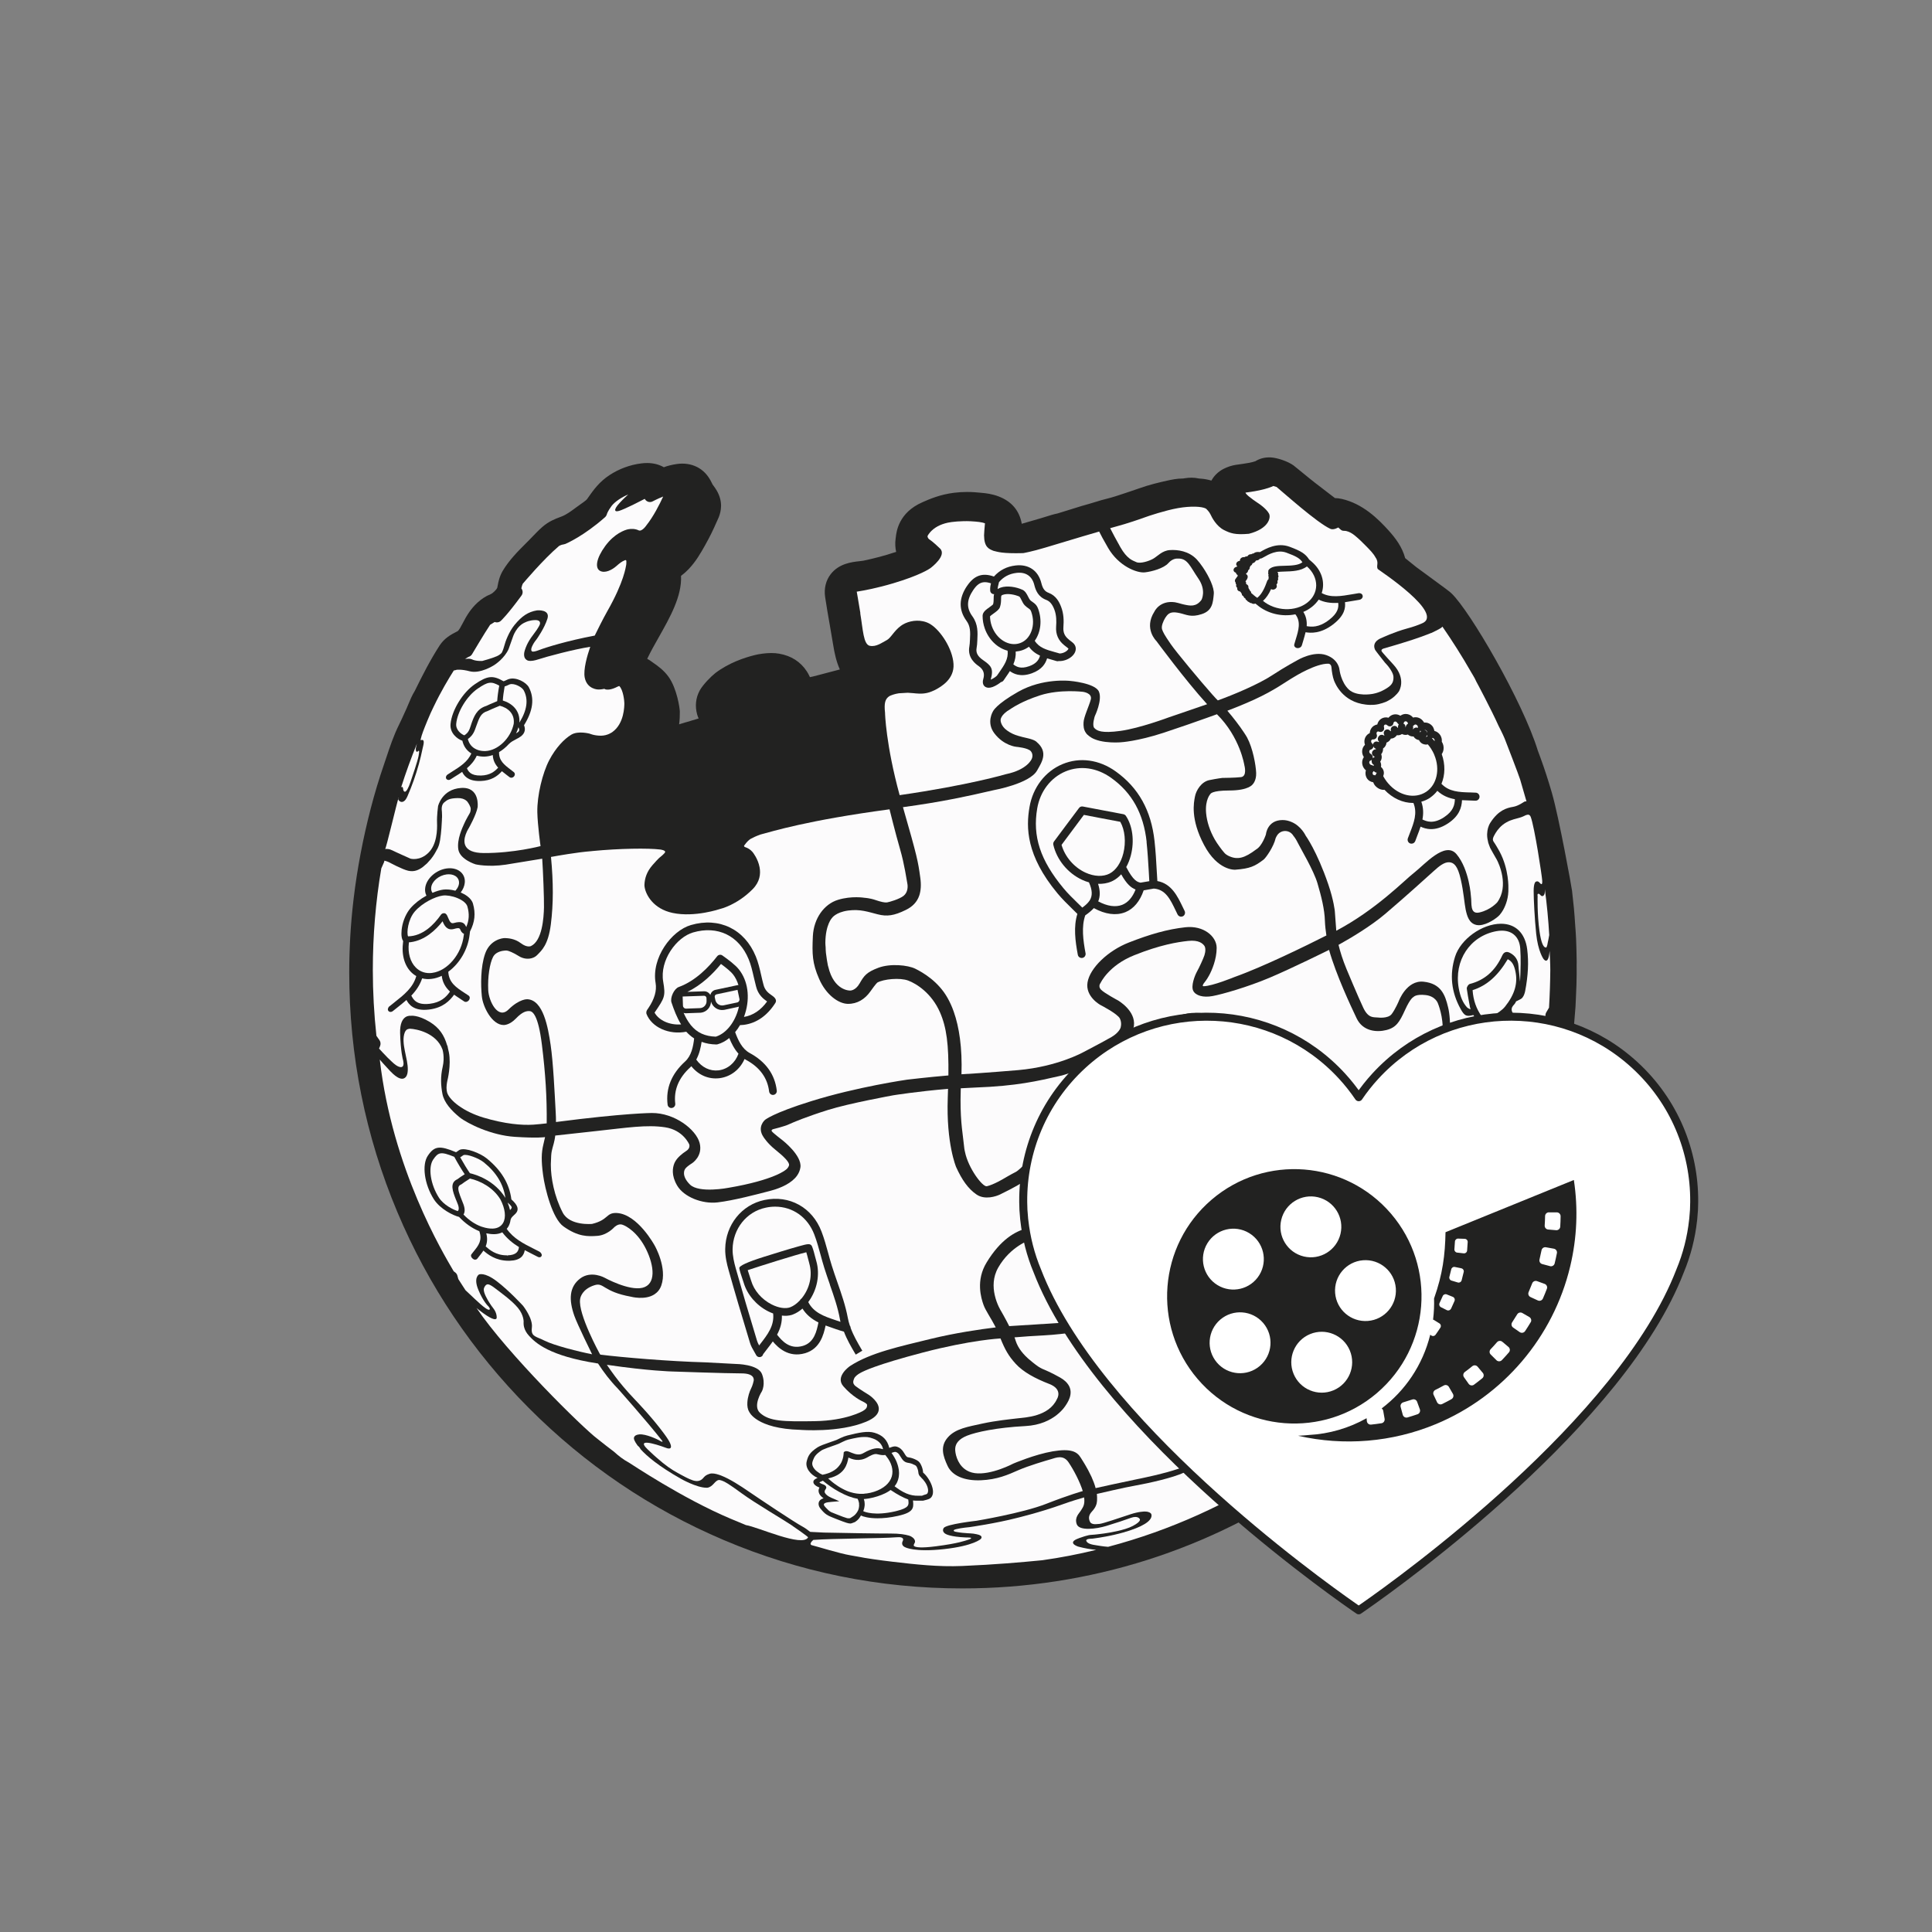 <?xml version="1.0" encoding="UTF-8"?><svg id="Livello_11" xmlns="http://www.w3.org/2000/svg" viewBox="0 0 623.62 623.62"><rect x="0" y="0" width="623.62" height="623.62" fill="#808080" stroke="none"/><defs><style>.cls-1{fill:#fcfbfc;}.cls-2{fill:#222221;}.cls-3{fill:#fff;stroke:#222221;stroke-linejoin:round;stroke-width:2.58px;}</style></defs><path class="cls-2" d="M508.92,311.2v-1.15c-.04-2.26-.07-4.59-.18-6.93-.06-1.47-.17-2.92-.28-4.32-.07-.97-.15-1.94-.2-2.91-.12-1.92-.32-3.73-.52-5.48-.1-.91-.2-1.81-.29-2.72v-.06c-.13-1.21-4.22-23.74-6.53-31.73-1.13-3.9-2.34-7.63-3.6-11.09h0c-.1-.27-.29-.8-.49-1.34-.17-.46-.35-.94-.44-1.18-4.87-15.88-21.97-45.19-27.88-50.77-.61-.58-1.65-1.37-8.27-6.21-1.28-.93-2.72-1.99-3.06-2.24l-3.61-2.91c-.97-3.66-3.19-6.53-5.32-8.9-3.55-3.95-8.46-8.67-15.08-10.2-.77-.18-1.53-.28-2.27-.29l-1.39-1.06c-1.65-1.26-3.42-2.61-5.14-3.95l-.42-.34c-.39-.32-.79-.63-1.19-.94-.71-.55-2.8-2.27-3.92-3.19-1.1-.91-1.12-.92-1.35-1.09-1.78-1.27-5.19-2.46-7.37-2.56-.1,0-.2,0-.3,0h-.08s-.08,0-.13,0c-1.59,0-3.09,.43-4.38,1.23-.71,.23-1.36,.4-1.94,.51-1.3,.24-2.68,.43-4.13,.63h-.07c-1.44,.22-2.84,.67-4.17,1.35-1.6,.83-2.89,2.05-3.76,3.53l-.04,.07c-.03,.05-.06,.11-.1,.17-1.05-.31-2.12-.52-3.21-.61-.19-.02-.38-.03-.56-.04-.08,0-.16,0-.24-.02-.77-.18-1.58-.27-2.41-.27-.68,0-1.39,.06-2.16,.18-.05,0-.09,.02-.14,.02-.11,.02-.23,.04-.35,.06-2.02,0-3.78,.38-5.19,.69-2.54,.56-5.85,1.34-9.16,2.53-.92,.33-1.84,.64-2.81,.96l-.42,.14-1.31,.44c-2.05,.69-3.99,1.34-5.89,1.8-1.17,.29-2.18,.57-2.99,.84-.68,.22-1.37,.42-2.06,.62l-1.02,.3c-.27,.08-.56,.16-.85,.24-.74,.21-1.5,.42-2.31,.69-1.24,.41-5.49,1.72-6.52,2.02-1.43,.3-2.71,.71-3.86,1.07-.62,.2-1.2,.38-1.73,.53-.07,.02-.14,.04-.21,.06-.49,.15-5.02,1.47-5.81,1.69-.76-4.26-3.27-7.23-7.49-8.84-2.07-.79-4.08-1.03-5.4-1.14-.19-.02-.4-.04-.62-.06-1.02-.1-2.42-.23-4.15-.23-1.4,0-2.82,.09-4.21,.26-4.54,.57-7.95,2.07-9.98,2.96l-.2,.09c-7.72,3.37-8.41,9.49-8.63,11.5,0,.08-.02,.15-.03,.22-.24,1.61-.1,3.08,.17,4.32-.13,.04-.27,.08-.41,.12-.24,.07-.39,.12-.47,.14-2.89,.96-6.05,1.8-9.67,2.57-.23,.05-.78,.11-1.23,.16-2.5,.27-6.68,.73-9.36,4.21-1.56,2.02-2.19,4.64-1.79,7.35,.46,3.08,1,6.15,1.52,9.12,.36,2.07,.73,4.2,1.07,6.29,.41,2.52,.98,5.36,2.16,7.98-6.95,1.85-8.47,2.22-8.79,2.3h-.02l-.58,.13-.26,.05c-.36-.78-.72-1.43-1-1.85-2.05-3.13-5.04-5.04-8.92-5.72-.78-.14-1.63-.21-2.53-.21-1.95,0-4.01,.33-5.28,.64-3.47,.85-8.5,2.55-12.8,5.82h0c-1.46,1.15-3.88,3.63-4.95,5.46-.05,.08-.1,.17-.14,.25-1.25,2.35-1.52,4.99-.79,7.65,.07,.25,.15,.5,.25,.75,0,0,.09,.22,.24,.54-.19,.07-.38,.13-.57,.18-.34,.1-.99,.29-1.67,.5-.53,.16-1.4,.43-1.69,.51-.11,.03-.22,.05-.32,.08-.42,.12-.98,.29-1.63,.5-.13,.04-.28,.09-.43,.13,.21-1.51,.23-2.88,.23-4.07,0-1.1-.94-7.52-3.63-11.25-1.57-2.19-3.49-3.53-5.03-4.6-.24-.17-.49-.34-.73-.52-.13-.09-.26-.18-.39-.27-.2-.12-.4-.24-.61-.35-.05-.03-.09-.05-.14-.08,1.12-2.36,2.62-5.01,3.65-6.82,3.73-6.6,7.58-13.41,7.27-19.96,.81-.6,1.6-1.29,2.37-2.09,2.42-2.5,4-5.32,5.4-7.8l.08-.15c1.35-2.4,2.59-4.9,3.67-7.43,.04-.1,.09-.19,.14-.29,.55-1.15,1.83-3.83,.97-7.12-.52-2-1.56-3.42-2.19-4.26-.08-.11-.17-.23-.25-.34-.06-.11-.11-.22-.17-.34-.51-1.04-1.45-2.98-3.49-4.48-1.72-1.26-3.83-1.93-6.12-1.93-.58,0-1.17,.04-1.76,.13-1.57,.23-2.96,.57-4.2,1.04-1.52-.88-3.36-1.36-5.4-1.36-.62,0-1.27,.04-1.94,.13-3.57,.45-7.08,1.74-10.13,3.73-3.34,2.17-5.22,4.82-6.87,7.16l-.48,.68c-.29,.37-1.45,1.18-2.15,1.67-.47,.33-.93,.66-1.36,.98-1.6,1.2-3.15,2.32-4.6,2.88l-.55,.21c-1.64,.62-3.67,1.39-5.73,3.19-1.22,1.07-2.29,2.19-3.23,3.17-.4,.42-.79,.84-1.2,1.24l-.84,.84c-2.53,2.52-5.4,5.39-7.49,8.87l-.04,.07c-1.08,1.85-1.41,3.6-1.62,4.75-.05,.24-.11,.58-.14,.69-.22,.57-1.4,1.78-2.15,2.08-3.26,1.32-5.53,3.84-6.86,5.73-.9,1.28-1.56,2.53-2.14,3.64-.57,1.08-1.15,2.19-1.6,2.54-.12,.07-.41,.22-.63,.33-1.36,.7-3.64,1.87-5.23,4.32-3.05,4.72-5.62,9.8-7.99,14.62-.92,1.5-1.57,3.06-2.11,4.37-.19,.46-.37,.9-.56,1.32l-.56,1.23c-.65,1.44-1.26,2.8-1.92,4.12-1.71,3.46-2.88,6.97-4.01,10.36-.26,.79-.53,1.58-.8,2.37-1.61,4.68-3.05,9.47-4.29,14.26-2.51,9.7-4.36,19.45-5.5,28.98v.08c-.03,.14-.05,.29-.06,.43-.91,7.73-1.37,15.6-1.37,23.39,0,26.83,5.23,52.87,15.55,77.38,9.96,23.68,24.23,44.94,42.4,63.2,18.17,18.26,39.33,32.6,62.9,42.62,24.4,10.37,50.32,15.63,77.04,15.63,41,0,80.34-12.49,113.75-36.13,32.66-23.1,57.35-55.07,71.4-92.46,.04-.1,.09-.22,.14-.35,.09-.23,.18-.46,.27-.7,.06-.17,.12-.34,.18-.51l.09-.24,.07-.19,.02-.06c4.71-12.78,8.14-26.23,10.19-39.94,.05-.33,.86-6.25,.95-6.99v-.09c.1-.92,.82-8.89,.87-10.09h0c.04-1.02,.09-2.04,.14-3.07,.06-1.34,.13-2.73,.17-4.14,.08-2.34,.07-4.66,.05-6.61Z"/><g><path class="cls-1" d="M406.85,419.54c3.73,5.18,2.62,8.3,1.52,9.78,.02,.14,.03,.26,.05,.4,.02,.17,.03,.31,.05,.45,.67,4.9-.95,9.7-4.26,12.61,1.17,3.62,4.23,5.21,7.47,6.9l.71,.38c3.12-1.05,4.81-3.55,4.71-6.88-1.86,.17-4.73,.35-5.93-.16-1.19-.5-3.81-2.19-2.19-6.9,.4-1.16,.85-2.31,1.28-3.43,.78-1.97,1.57-4.02,2.05-6.06,1.35-5.61-1.1-11.97-5.59-14.47-1.78-1-3.66-1.21-5.4-.62-1.6,.53-3.05,1.73-4.16,3.42,3.38,.31,7.94,2.16,9.7,4.59Z"/><path class="cls-1" d="M331.31,396.56c3.62-.97,7.59-.83,9.01-.78,1.41,.05,5.26,.45,7.61,.88,2.33,.45,3.42-1.21,4-3.73,.6-2.52,1.09-9.49-1.31-14.37-2.38-4.9-6.56-5-6.56-5,0,0-4.4-.88-7.82,2.29-3.42,3.17-3.31,3.95-6.14,5.76-2.81,1.79-6.12,3.35-7.31,3.95-1.21,.59-4.9,1.86-7.59,0-2.73-1.86-4.73-4.78-6.57-8.83,0,0-3.24-7.57-2.71-22.34,.03-1,.07-1.97,.09-2.9l.03-.05h-.03l-.03,.03c-9.8,.81-17.63,2.07-17.63,2.07,0,0-14.22,2.57-21.1,4.74-6.88,2.17-11.09,3.92-12.63,4.64-1.54,.71-5.11,1.57-5.11,1.57,0,0-.36,.12-.45,.36-.02,.1,0,.21,.1,.35,.38,.53,3.42,2.86,3.42,2.86,0,0,6.33,4.9,5.78,8.75-.14,.97-.52,1.85-1.07,2.64-1.66,2.36-4.99,3.97-8.63,4.93-4.45,1.17-11.99,3.14-17.01,3.73-5.04,.6-10.94-1.78-13.09-5.45-1.9-3.24-1.48-5.76-.86-7.23,.09-.19,.17-.36,.26-.52,0,0,.02-.02,.02-.03,.74-1.31,2.24-2.54,3.57-3.4,.66-.43,.9-.91,.97-1.33,.07-.41-.03-.71-.03-.71,0,0-1.9-4.68-7.82-5.57-5.92-.9-12.32,.14-21.82,1.17-5.66,.62-10.58,1.16-13.63,1.5v.03c-.12,1.07-.33,1.91-.5,2.61-.17,.66-.35,1.17-.43,1.57-.09,.38-.14,.66-.21,.9-.14,.69-.21,1.57-.28,4.07v.36c0,4,1.07,10.02,3.83,15.32,2.28,4.38,9.49,3.66,9.49,3.66,5.33-1.28,4.47-3.66,7.88-3.52h.1c6.75,.38,12.21,10.49,12.21,10.49,0,0,4.16,7.19,2.14,12.92-.48,1.36-1.29,2.24-2.24,2.86-3.05,1.97-7.59,.74-7.59,.74-9.04-1.64-8.64-4.68-11.71-3.71-.55,.17-1.04,.36-1.47,.59-3,1.52-3.19,3.93-3.19,3.93-.74,4.73,6.31,17.58,6.31,17.58l.21,.31c.07,.02,.12,.02,.12,.02,6.85,.86,22.24,2.17,33.88,2.48l9.83,.52s7.11,.05,8.35,3.24c1.24,3.21,0,5.54,0,5.54,0,0-3.11,4.78-.62,7.02,3,2.73,7.5,2.83,17.72,2.66,10.21-.17,15.46-3.28,15.46-3.28,1.33-.78,1.36-1.33,1.38-1.95,.03-.5-1.74-1.28-1.74-1.28,0,0-3.02-1.41-5.88-4.69-2.9-3.21,2.1-6.59,2.1-6.59,6.69-4.36,16.11-6.31,25.98-8.75,8.06-1.97,16.23-3.14,21.07-3.73l-.02-.02c-1.54-3-3.3-5.45-3.92-7.21-.81-2.24-2.55-7.94,.98-13.72,4.55-7.49,9.33-10.06,12.85-10.99Zm-55.09,40.68l-.26-.43c-1.21-2.07-2.59-4.42-3.55-6.97-.66-.17-1.74-.53-2.57-.81l-1-.35c-.72-.24-1.54-.52-2.35-.83-.64,3.05-1.83,7.5-6.54,8.92l-.1,.03c-5.38,1.55-8.82-1.91-10.4-3.81-.62,.88-1.28,1.73-1.86,2.48-.41,.53-.85,1.09-1.24,1.62l-.02,.03c-.09,.35-.29,.64-.6,.79-.17,.1-.38,.14-.57,.14-.12,0-.24-.02-.36-.05-.31-.1-.57-.31-.72-.6-.19-.36-.41-.74-.62-1.1-.52-.88-1.04-1.78-1.36-2.81-2.71-8.92-4.92-16.39-6.92-23.53-.53-1.88-1.14-4.35-1.09-6.85,.12-7.75,5.31-14.23,12.65-15.77,8.06-1.71,15.48,2.4,18.44,10.2,.9,2.35,1.48,4.52,2.12,6.81,.36,1.36,.74,2.73,1.17,4.11,.55,1.78,1.19,3.59,1.79,5.33,1.31,3.74,2.66,7.61,3.4,11.58,.16,.81,.36,1.62,.64,2.47,.17,.22,.28,.5,.28,.79,.91,2.48,2.23,4.73,3.5,6.92l.26,.43-2.1,1.26Z"/><path class="cls-1" d="M358.17,281.97c2.04-1.07,3.64-3.43,4.42-6.52,.91-3.59,.52-7.56-.98-10.18-2.09-.4-4.16-.79-6.18-1.17l-.38-.07c-1.78-.35-3.5-.67-5.19-1-1.16,1.54-2.35,3.12-3.52,4.73-1.26,1.69-2.48,3.33-3.69,4.95,1.09,3.83,4.02,7.25,7.71,8.95,2.83,1.29,5.69,1.41,7.82,.31Z"/><path class="cls-1" d="M361.91,282.21c-.79,.88-1.66,1.55-2.57,2.04-.22,.12-.45,.22-.69,.33-1.28,.53-2.69,.76-4.21,.71,.71,2.17,.72,4.04,.05,5.66,2.93,1.57,5.59,1.95,7.73,1.12,1.85-.72,3.35-2.43,4.33-4.95-1.47-.57-2.88-1.74-4.64-4.9Z"/><path class="cls-1" d="M388.43,317.67c-.52,.71,.12,.67,.12,.67,2.88-.07,9.94-2.98,9.94-2.98,9.23-3.28,23.38-10.23,29.62-13.39l.03,.03c-.22-1.5-.43-3.23-.48-4.71-.1-3.78-1.17-7.99-2.4-12.18-1.24-4.21-5.5-11.32-6.3-12.96-.5-1.02-.98-1.79-1.47-2.36-.07-.12-.14-.24-.24-.36-1.04-1.36-2.98-1.6-4.33-.55-.55,.43-.88,1.04-1.16,1.66-.62,2.74-3.14,6.37-3.92,6.95-2.74,2.07-4.26,2.88-9.18,3.24,0,0-5.61,.38-10.01-7.99-4.45-8.38-3.31-13.72-2.93-15.65,.36-1.95,2.04-4.74,4.62-5.28,2.61-.53,4.21-.71,4.21-.71,0,0,4.23-.03,6.04-.26,2.07-.28,1.07-3.83,1.07-3.83,0,0-1.36-9.04-8.83-16.44v-.03q-.05,.02-.09,.03c-.16,.05-1.35,.48-3.26,1.17-3.24,1.16-8.59,3.04-13.94,4.8-8.54,2.79-13.73,3.05-13.73,3.05,0,0-.71,.07-1.78,.07-1.78,0-4.57-.16-6.76-1.07-.71-.29-1.24-.62-1.69-.97-.45-.33-.81-.67-1.05-1.04-.79-1.1-.83-2.31-.78-3.38,.07-1.81,1.81-5.35,2.35-7.45,.5-2.1-2.59-2.45-2.59-2.45,0,0-7.37-.9-13.73,1.12-1.59,.52-2.98,1.04-4.18,1.55-3.57,1.54-5.38,2.86-5.38,2.86-3.43,1.95-3.24,3.64-3.24,3.64,0,0-.05,1.78,2.07,3.31,1.22,.88,2.38,1.38,3.62,1.74,.91,.28,1.85,.5,2.92,.74,2.52,.57,2.97,1.19,2.97,1.19l.02,.02c4.02,3.38,1.54,6.78,.16,9.25-2.38,4.23-13.84,6.3-13.84,6.3-4.95,1.16-9.01,2.04-12.77,2.78-5.62,1.1-10.58,1.9-16.67,2.74,4.64,16.15,4.85,17.39,5.59,22.72,.33,2.33,.19,4.21-.31,5.76-.72,2.12-2.16,3.62-4.35,4.69-3.8,1.86-6.07,2.19-9.11,1.41-3.04-.76-5.59-1.74-9.54-1.21-3.95,.55-5.16,2.36-5.16,2.36,0,0-2.12,2.1-2.17,8.06,0,.43,.05,.97,.09,1.43,.02,.62,.02,1.17,.1,1.86,.02,.21,.09,.48,.1,.71,.14,1.04,.28,2.1,.53,3.3,.03,.16,.09,.26,.12,.41,1.83,7.82,6.99,7.69,6.99,7.69,0,0,1.73,.16,3.14-2.31,1.41-2.47,2.23-3.62,6.07-5.05s9.49-.88,11.92,.33,7.38,4.05,10.4,9.44c.72,1.28,1.4,2.74,1.98,4.4,1.76,4.97,2.78,11.65,2.5,20.22,.09,0,.16,0,.22-.02,6.61-.35,18.13-1.33,18.13-1.33,12.63-1.12,20.93-5.76,20.93-5.76,0,0,6.66-3.47,9.11-4.9,2.47-1.43,2.95-2.98,2.95-2.98,0,0,.53-1.43-.19-2.98-.72-1.55-6.3-4.4-6.3-4.4,0,0-4.95-2.67-4.16-7.32,.78-4.62,6.59-10.21,13.35-12.85,6.76-2.64,12.39-4.28,18.25-4.92,5.88-.64,10.08,2.97,10.08,6.66s-1.55,7.26-2.43,8.87c-.86,1.59-1.4,2.1-1.9,2.81Zm-6.61-21.93l-.1,.05c-.6,.26-1.31-.02-1.62-.62-.21-.4-.4-.81-.59-1.22-1.76-3.67-3.28-6.85-7.07-7.13l-3.28,.57c-1.19,3.5-3.21,5.93-5.85,7.02l-.19,.07c-2.9,1.12-6.37,.66-10.04-1.36-.85,.93-1.86,1.71-2.78,2.35-1.26,3.64-.69,8.02,.1,12.23,.12,.6-.21,1.21-.78,1.43-.07,.03-.16,.05-.24,.07-.09,.02-.16,.02-.24,.02-.26,0-.5-.07-.71-.22-.28-.19-.47-.48-.53-.83-.83-4.42-1.43-9.06-.14-13.18-.53-.53-1.09-1.07-1.62-1.6-1.64-1.6-3.31-3.24-4.81-5.04-10.14-12.21-10.16-21.31-9.02-27.85,1.09-6.35,5.07-11.52,10.64-13.85,5.59-2.33,11.85-1.47,17.18,2.35,7.35,5.24,11.46,12.61,12.54,22.5,.36,3.28,.55,6.57,.72,9.75,.07,1.07,.12,2.1,.19,3.14,4.55,.83,6.5,4.87,8.21,8.44,.19,.41,.4,.81,.59,1.21,.31,.64,.05,1.41-.57,1.73Z"/><path class="cls-1" d="M370.12,271.74c-1-9.13-4.74-15.89-11.47-20.67-4.62-3.3-9.97-4.05-14.72-2.07-4.78,2-8.18,6.45-9.13,11.92-1.55,9.04,.97,16.73,8.45,25.76,1.41,1.71,3.05,3.3,4.62,4.83,.5,.5,1,.97,1.48,1.45,.85-.62,1.73-1.35,2.29-2.17l.07-.1c.98-1.52,.91-3.35-.21-5.88-.76-.21-1.5-.48-2.24-.83-4.59-2.14-8.14-6.45-9.26-11.28-.09-.38,0-.78,.22-1.09,1.35-1.78,2.69-3.61,4.05-5.43l.26-.35c1.26-1.71,2.52-3.4,3.76-5.02,.29-.4,.78-.57,1.24-.48,2.04,.38,4.12,.78,6.26,1.19,2.23,.43,4.5,.86,6.81,1.29,.33,.07,.64,.26,.83,.55,2.16,3.24,2.78,8.11,1.6,12.7-.35,1.36-.85,2.66-1.5,3.81,2.29,4.45,3.59,4.83,4.62,5.04l2.83-.48c-.07-1-.12-2.02-.17-3.05-.19-3.21-.38-6.45-.72-9.63Z"/><path class="cls-1" d="M267.9,414.68c-.64-1.81-1.26-3.62-1.83-5.43-.45-1.43-.83-2.83-1.19-4.16-.62-2.26-1.19-4.38-2.04-6.61-2.14-5.62-7-8.99-12.63-8.99-1,0-2,.1-3.04,.33-6.19,1.29-10.59,6.8-10.7,13.39-.03,2.17,.52,4.42,1,6.12,2,7.11,4.19,14.56,6.9,23.48,.16,.48,.38,.97,.67,1.48,.1-.14,.22-.28,.33-.43,2.4-3.09,4.62-5.95,4.19-9.89-.55-.21-1.09-.43-1.6-.69-3.81-1.93-6.76-5.37-7.9-9.21-.1-.38-.28-.86-.45-1.36-.38-1.14-.83-2.43-.97-3.35q-.17-1.12,7.99-3.69c2.31-.72,8.04-2.52,11.44-3.45,2.62-.72,3.61-.98,4.07,.17,.43,1.1,.72,2.26,.98,3.3,.12,.48,.24,.93,.36,1.33,1.28,4.36,.29,9.4-2.59,13.27,1.78,3.45,5.16,4.61,8.73,5.81l1.67,.57c-.07-.26-.12-.52-.16-.78-.67-3.8-1.98-7.57-3.26-11.21Z"/><path class="cls-1" d="M259.02,422.39c-.98,.86-2.02,1.5-3.07,1.9-.12,.05-.26,.09-.38,.14-.95,.29-2.02,.36-3.19,.22,.07,2.1-.43,4.07-1.55,6.16l.03,.05c1.47,1.81,3.93,4.85,8.32,3.57,3.67-1.1,4.45-4.83,5-7.56-2.31-1.16-3.99-2.61-5.16-4.49Z"/><path class="cls-1" d="M332.31,438.88c.62,.55,1.28,1.09,1.92,1.57,.22,.17,.41,.31,.62,.45,.07,.05,.17,.12,.24,.17,.03,.03,.07,.05,.1,.07,.47,.29,.86,.52,1.28,.71,1.12,.52,2.4,.93,5.71,2.79,.67,.38,1.22,.78,1.67,1.19,3.12,2.83,1.28,6.14,.19,7.73,0,0-3.54,6.25-13.03,6.75-9.49,.5-15.99,1.98-18.77,3.07-2.76,1.09-3.85,2.57-3.92,4.28-.05,1.28,.55,4.64,3.11,6.56,.85,.64,1.91,1.1,3.24,1.29,5.3,.71,12.42-3.09,12.42-3.09,0,0,6.88-2.95,12.73-3.95,5.87-.98,7.83,.1,9.01,2.02,.19,.29,.48,.76,.81,1.29,.12,.17,.24,.38,.36,.59,.12,.19,.22,.36,.35,.59,.28,.47,.57,.97,.86,1.52,.05,.09,.09,.19,.14,.28,.26,.48,.5,1,.76,1.52,.07,.16,.14,.29,.21,.43,.52,1.16,1,2.38,1.33,3.62h-.03v.02c3.02-.67,7.49-1.66,12.66-2.73,4.99-1.05,8.94-1.83,14.08-3.52,0,0,2.09-.66,3.19-1.28l-.07,.02c.14-.09,.26-.16,.36-.24,.03-.02,.09-.05,.12-.09,.09-.07,.1-.12,.16-.19,.03-.07,.07-.12,.07-.19,0-.02,0-.07-.02-.09-.05-.09-.14-.17-.38-.26-1.95-.64-2.38-1.35-2.38-1.35-.24-.28-.31-.59-.33-.9v-.05c.02-.29,.1-.6,.28-.9,.02-.05,.05-.09,.09-.12,.19-.31,.41-.6,.71-.91l.14-.14c.22-.24,.5-.47,.78-.69,.09-.07,.16-.14,.22-.21l-.07,.07c2.29-1.81,5.57-3.35,5.57-3.35,0,0,1.21-.66,3.05-1.48-.24,.1-.38,.16-.38,.16h-.03c1.33-.59,3.09-1.31,5.04-1.98,.03-.02,.07-.02,.1-.03,1.45-.48,3-.95,4.61-1.28,3.26-.69,4.76-.48,5.47-.09,.69,.38,.57,.93,.57,.93,0,1.54-1.5,3.07-1.5,3.07,0,0-1.24,1.04-1.74,1.74-.02,.02,0,.03,0,.05-.02,.07-.05,.12,0,.16,0,0,.05,0,.05,.02,.24,.12,1.05,.03,2.43-.36l-.1,.03c1.29-.36,3.05-.97,5.3-1.91,.21-.09,.43-.19,.66-.28-.22,.07-.45,.17-.66,.26,4.24-1.76,10.99-5.14,15.67-7.68l.03-.03c.83-1.33,1.83-2.85,3.02-4.54,4.57-6.52,6.66-8.37,6.66-8.37,0,0,5.97-6.21,9.11-12.42,0,0,2.19-3.83-1.38-.97-3.57,2.86-8.32,6.47-12.94,7.66-4.64,1.19-5.09-3.19-5.09-3.19,0,0-.78-5.78,2.66-10.99,.47-.59,.9-1.16,1.29-1.62,.02-.02,.05-.05,.07-.09,.09-.09,.16-.14,.22-.22,.14-.16,.29-.31,.43-.45,.07-.07,.14-.09,.21-.16,4.24-4.11,8.82-4.05,13.01-4.55,1.93-.24,3.73-1.38,5.16-2.62,.09-.07,.12-.12,.19-.21,.29-.26,.57-.52,.83-.76,.09-.07,.17-.16,.26-.24,.22-.21,.45-.47,.67-.69,.45-.52,.83-.97,1.02-1.22,.19-.24,.38-.48,.55-.74,.07-.09,.09-.14,.17-.26,.19-.31,.38-.67,.57-1.02,1.07-2,2.66-5.92,3.74-12.68,.83-5.07,.24-8.52-.53-10.71v.02s-.07,.05-.12,.09c-17.98,13.22-21.24,18.03-32.12,21.96-4.55,1.66-9.42,2.43-12.9,1.69-1.71-.38-2.48-1.33-2.74-2.45-.28-1.16,.02-2.52,.45-3.67,.85-2.28,2.45-6.61,2.71-7.83,.19-.9,.19-2.12-.09-2.92-.09-.26-.22-.47-.38-.6-.66-.55-2.81-2.24-15.65,2.78-12.82,5-15.13,8.3-15.13,8.3,0,0-3.42,2.83-2.69,5.18,.1,.33,.29,.66,.59,.95,2.4,2.47,3.59,1.91,6.3,3.92,1.04,.74,1.48,1.48,1.67,2.09,.31,1.02-.19,1.73-.19,1.73,0,0-.31,2.4-6.8,5.8-6.49,3.4-15.25,6.12-21.05,7.44-5.8,1.28-15.77,2.76-22.12,3.09-3.2,.15-6.79,.41-9.55,.64,.14,.36,.3,.77,.38,1.09,.81,2.52,2.57,4.5,4.49,6.16Zm52.9-17.48c2.07-3.31,6.33-5.71,9.39-6.35,1.41-2.83,3.57-4.83,6.11-5.68,2.36-.79,4.85-.52,7.18,.79,5.31,2.97,8.25,10.42,6.68,16.98-.53,2.19-1.35,4.3-2.14,6.35-.45,1.14-.88,2.24-1.26,3.35-1.1,3.21,.38,3.85,.93,4.07,.71,.29,4.05,.12,5.95-.16,.62-.09,1.17,.35,1.26,.97,.59,4.57-1.33,8.3-5.19,10.06-.02,.19-.05,.36-.14,.52-.19,.35-.53,.59-.91,.64-.28,.03-.53-.02-.76-.14-.57-.31-1.16-.62-1.71-.91-.78-.4-1.57-.81-2.35-1.26-1.05,2.09-2.92,4.4-7.44,5.04l-.17,.02c-5.19,.69-7.54-1.64-8.75-3.07-.76,.81-1.55,1.57-2.33,2.31-.47,.45-.95,.9-1.4,1.35-.19,.19-.43,.31-.71,.35-.05,0-.12,.02-.17,.02-.33,0-.66-.14-.88-.38-.48-.5-.48-1.29,.02-1.78,.45-.45,.91-.9,1.38-1.33,2.73-2.59,5.24-4.99,5.37-8.8-3.99-1.86-6.88-6.02-7.56-10.94-.03-.28-.09-.59-.12-.79-1.73-1.78-2.55-7.57-.28-11.21Z"/><path class="cls-1" d="M327.42,431.64h.01v0Z"/><path class="cls-1" d="M261.21,407.73c-.12-.43-.24-.91-.38-1.43-.17-.66-.35-1.4-.57-2.09-3.35,.79-15.16,4.52-18.91,5.78,.17,.6,.4,1.28,.62,1.9,.19,.57,.36,1.09,.48,1.48,.93,3.19,3.42,6.07,6.64,7.69,2.24,1.14,4.49,1.47,6,.9,1.04-.4,2.1-1.16,3.11-2.23,.12-.26,.31-.48,.55-.62,2.67-3.26,3.59-7.52,2.45-11.39Z"/><polygon class="cls-1" points="258.66 419.97 258.59 419.96 258.6 419.97 258.66 419.97"/><path class="cls-1" d="M229.28,321.19c.19-.83,.83-1.52,1.69-1.69l7.13-1.52c.09-.02,.17,0,.26,0-.4-1.31-.98-2.5-1.79-3.52-.66-.81-1.95-1.92-3.85-3.31-2.47,3.04-6.19,6.78-10.85,9.01l5.37-.19c.59-.02,1.16,.19,1.59,.6,.19,.17,.35,.4,.47,.62Z"/><path class="cls-1" d="M319.56,198.95c.02,1.05,.21,2.1,.57,3.14,1.52,4.3,5.62,6.76,9.14,5.49,1.69-.6,2.98-1.98,3.67-3.88,.71-1.93,.67-4.14-.07-6.23-.22-.64-.43-.78-.91-1.12-.33-.22-.72-.5-1.17-.95-.48-.48-.79-1.14-1.07-1.71-.17-.36-.52-1.04-.69-1.12-1.47-.67-3.81-1.1-5.28-.59-.6,.22-.6,.26-.62,1.35,0,.71-.02,1.59-.35,2.59-.26,.81-1.07,1.38-1.98,2.05-.69,.48-1.1,.81-1.24,.98Z"/><path class="cls-1" d="M315.47,206.6l-.02,.33c-.03,.72-.07,1.45-.21,2.17-.29,1.57,.29,2.73,2.05,3.95,2.61,1.83,3.52,2.69,2.5,6.33,.57-.24,1.36-.69,2-1.28,.26-.38,.52-.76,.78-1.12l.07-.1c1.5-2.17,2.93-4.23,2.59-6.85-3.28-.85-6.07-3.55-7.35-7.14-.48-1.35-.71-2.73-.71-4.11,0-1.21,1.14-2.02,2.26-2.81,.28-.21,1-.72,1.12-.9,.17-.59,.19-1.17,.19-1.79,0-.47,0-.98,.14-1.5-.31,.02-.62-.09-.85-.29-.24-.21-.38-.5-.41-.83-.07-.97,.1-1.76,.26-2.36-.74-.26-1.38-.38-1.98-.38-1.47,0-2.59,.81-3.76,2.55-2.14,3.17-2.23,5.78-.26,8.47,1.86,2.59,1.71,5.28,1.59,7.66Z"/><path class="cls-1" d="M332.13,208.74c-.64,.47-1.33,.85-2.05,1.1-.71,.26-1.47,.41-2.23,.47,.09,1.38-.17,2.74-.76,4.14,.97,.76,2.35,1.57,5.07,.6l.1-.03c2.33-.85,3.09-2.1,3.45-3.38-1.55-.72-2.71-1.66-3.59-2.9Z"/><path class="cls-1" d="M402.09,444.21c-1.04,.53-2.12,.9-3.23,1.05-1.09,.16-2.21,.12-3.31-.1-.19,2.04-.91,3.88-2.24,5.69,.98,1.21,2.62,3.16,7,2.59l.14-.02c3.61-.52,4.99-2.19,5.87-4-2.07-1.47-3.42-3.14-4.23-5.21Z"/><path class="cls-1" d="M277.67,197.92c.9,5.33,1,10.04,3.07,10.54h.07c2.05,.43,4-1.12,5.38-1.81,1.38-.71,2.29-2.92,4.57-4.62,1.71-1.28,4.5-2.05,7.13-1.5,.88,.17,1.74,.5,2.54,1.02,3.17,2,7.06,7.83,7.35,12.77,.31,4.92-4.05,7.33-5.66,8.23-.35,.19-.71,.36-1.12,.52-.07,.02-.12,.05-.17,.07-.02,0-.02,.02-.03,.02-2.12,.9-3.92,.76-5.21,.66l-.67-.07c-.67-.05-1.31-.1-1.9-.14l-2.88,.17c-1.41,.21-2.45,.62-3.05,.91-1.38,.91-1.76,2.24-1.41,5.4-.02,.05,.26,10.3,4.71,26.57,22.31-3.21,34.28-6.76,34.28-6.76,7.13-1.48,8.38-4.99,8.38-4.99,0,0,.62-1.26-.28-2.4-.9-1.14-4.74-1.45-4.74-1.45,0,0-4.04-.36-7.07-4.36-2.69-3.54-.43-7.11-.43-7.11,0,0,.93-2.21,8.07-6.26,8.02-4.55,16.6-3.55,16.75-3.55,.12,0,8.13,.71,9.35,3.43s-1.31,7.95-1.31,7.95c0,0-1,3-.14,3.85,.85,.86,2.23,1.76,8.44,.91,6.23-.86,15.67-4.4,15.67-4.4,0,0,6.94-2.35,12.28-4.21-7.07-7.76-16.37-20.39-16.37-20.39,0,0-4.18-3.99-.64-9.51,0,0,1.66-3.67,6.56-3.02,1.57,.31,1.73,.47,3.07,.76,1.81,.38,3.8,.86,5.56-1.52,0,0,1.66-3.02-1.02-6.9-2.67-3.88-3.47-6.64-6.71-6.42,0,0-1.5-.21-2.98,1.47-1.48,1.67-5.33,2.73-7.57,2.97-2.55,.28-8.47-2-11.89-7.94-1.47-2.54-2.35-4.19-2.86-5.24-.09,.02-.21,.05-.29,.09-1.07,.28-6.81,2-17.08,5.09-4.3,1.29-7.04,1.78-7.16,1.79-6.92,.18-8.17-.42-9.58-.74-1.47-.6-3-1.14-3.04-4.99,0-.59,.16-2.5,.29-3.9-.93-.35-2.29-.53-4.64-.66-3.02-.14-6.14,.19-7.38,.47-2.43,.53-4.33,1.57-5.64,3.04-.41,.47-.69,.88-.88,1.26,0,.17,.03,.35,.09,.47,.19,.47,.57,.67,.57,.67,0,0,1.09,.67,3.38,2.9,2.28,2.24-2.74,6.06-3.14,6.35-.31,.22-3.31,2.29-12.02,4.88-5.23,1.55-9.3,2.31-11.73,2.69,.09,.47,.17,.98,.28,1.59,.24,1.43,.55,3.21,.9,5.37Zm34.49-8.8c2.29-3.4,4.99-4.33,8.66-3.02,1.86-2.07,4.14-3.24,6.97-3.57,4.23-.5,7.35,1.64,8.35,5.71,.45,1.78,1.1,2.66,2.35,3.12,2.4,.9,3.45,3,4.02,4.52,.9,2.31,.88,4.61,.74,6.56-.12,1.71,.4,2.9,1.73,3.97l.22,.19c.31,.26,.64,.52,.97,.76,1,.78,1.33,1.9,.88,3.04-.43,1.1-1.57,2.09-3.02,2.62-.74,.26-1.52,.4-2.28,.36-.28,.09-.52,.07-.74,0-.45-.14-.91-.28-1.38-.4-.53-.16-1.09-.31-1.64-.48-.52,1.69-1.64,3.62-4.88,4.81l-.14,.05c-3.67,1.29-5.9,.07-7-.74-.4,.66-.83,1.26-1.19,1.78-.28,.4-.57,.81-.83,1.22-.14,.22-.38,.41-.64,.5-.07,.02-.12,.03-.21,.05-.43,.35-1.5,1.14-2.66,1.57-.48,.17-.93,.26-1.31,.26s-.74-.09-1.04-.26c-.38-.22-1.19-.93-.69-2.61q.76-2.54-1.45-4.09c-.93-.66-3.76-2.62-3.05-6.4,.1-.59,.14-1.19,.17-1.85l.02-.33c.14-2.47,.14-4.35-1.12-6.06-2.57-3.52-2.5-7.33,.19-11.3Z"/><path class="cls-1" d="M221.43,325.57l4.5-.16c1.22-.05,2.19-1.09,2.14-2.33l-.03-.93c0-.21-.09-.38-.24-.52-.14-.14-.33-.21-.53-.21l-6.92,.24,.1,2.97c.02,.53,.47,.95,.98,.93Z"/><path class="cls-1" d="M412.29,184.62l.07,.07c.22,.24,.28,.57,.17,.88,.21,.29,.19,.67-.03,.98,.16,.33,.07,.71-.19,1l.03,.09c.12,.35,0,.74-.31,1l.09,.47c.09,.48-.28,.98-.85,1.16-.36,.1-.72,.05-.98-.12-.74,1.66-1.6,2.9-2.62,3.81,4.07,3.35,10.47,3.59,14.35,.53,1.79-1.41,2.79-3.36,2.83-5.47,.03-2.24-1.05-4.5-3-6.19-1.92,1.52-4.9,1.59-7.28,1.66-.74,.03-1.6,.05-2.28,.14Z"/><path class="cls-1" d="M423.47,195.88c-.83,.66-1.76,1.21-2.78,1.64,.85,1.33,1.21,2.83,1.09,4.59,1.47,.24,3.88,.57,7.25-2.04,2.83-2.19,3.12-3.93,2.92-5.47-2.52,.14-4.54-.19-6.3-1.05-.59,.86-1.31,1.64-2.17,2.33Z"/><path class="cls-1" d="M402.18,187.88c.05,.16,.05,.33,0,.48,.09,.07,.16,.16,.22,.26,.12,.05,.21,.1,.29,.19,.24,.22,.33,.53,.26,.83,.09,.12,.12,.26,.14,.4,.03,.02,.05,.03,.07,.07,.16,.14,.24,.33,.26,.53,.03,.02,.05,.03,.09,.05,.24,.17,.36,.45,.35,.74,.16,.07,.28,.16,.38,.28,.03,.03,.07,.09,.09,.14,.1,.03,.21,.09,.28,.16,.07,.05,.14,.12,.19,.21t.03,.02c.17,.09,.29,.19,.4,.33,.19,.09,.35,.19,.45,.33,.05,.02,.09,.02,.12,.03,.02,0,.03,.02,.05,.02,1.69-1.33,2.61-3.88,3.11-5.26l.07-.19c.07-.21,.22-.38,.41-.52-.02-.14,.02-.28,.07-.41-.03-.14-.05-.28-.02-.43-.12-.24-.12-.5-.03-.72-.14-.24-.16-.52-.05-.78-.12-.35,.02-.6,.19-.81,.03-.05,.07-.09,.1-.12,1.02-.98,2.85-1.04,4.95-1.09,2.12-.05,4.5-.12,5.75-1.14-.88-1.28-1.98-1.92-5.16-3.09-2.93-1.09-5.8,.59-7.18,1.38-.55,.33-.95,.55-1.38,.55h-.02c-.07,.1-.14,.19-.24,.28-.28,.21-.59,.31-.91,.29-.07,.07-.14,.14-.22,.19-.05,.12-.12,.22-.21,.31-.19,.21-.45,.35-.74,.4-.03,.03-.05,.07-.09,.1-.02,.05-.02,.1-.05,.16-.1,.26-.31,.48-.59,.6-.03,.17-.1,.35-.22,.47,.05,.35-.14,.72-.48,.95l-.05,.03c.02,.29-.14,.6-.4,.83l-.26,.21c.02,.05,.02,.12,.02,.17,.36,.19,.55,.53,.52,.93-.03,.43-.29,.91-.76,1.43,.14,.03,.19,.12,.22,.22Z"/><path class="cls-1" d="M364.55,180.25c.88,.67,1.66,.93,2.28,1.21,1.22,.53,3.93-.28,5.37-1.09,1.45-.81,2.9-2.64,5.4-2.81s6.12,.28,8.7,3.02c.64,.69,1.31,1.57,1.97,2.54,1.97,2.9,3.73,6.61,3.52,8.64-.26,2.71-.41,5.35-3.9,6.47-3.47,1.14-4.9,.16-7.09-.33-2.19-.48-3.26-.28-4.16,.81-.69,.81-1.43,2.31-1.6,3.45-.05,.38-.03,.71,.05,.97,.38,1.04,.71,1.73,2.83,4.81,.86,1.26,3.23,4.21,5.85,7.38,2.69,3.24,5.62,6.71,7.56,8.88,.78,.88,1.41,1.55,1.76,1.88,5.07-1.81,13.18-5.24,17.46-8.06,4.28-2.81,8.28-4.95,8.28-4.95,0,0,5.09-3.04,9.23-1.62,4.12,1.43,4.31,4.76,4.31,4.76,0,0,.47,3.95,2.97,6.33,2.5,2.38,7.52,1.47,7.52,1.47,0,0,1.93-.22,4.05-1.43,2.12-1.19,2.95-2.09,2.88-4.09-.03-.64-.33-1.33-.72-1.98-.24-.43-.53-.85-.81-1.21-.09-.1-.16-.19-.22-.29-.19-.22-.36-.43-.52-.6-.29-.33-.48-.52-.48-.52,0,0-3.05-3.85-3.17-4.11-1.28-2.76,2.09-3.86,2.09-3.86,0,0,4.05-1.91,8.23-3.05,2-.53,3.5-1.09,4.55-1.54,8.32-2.94-13.84-17.42-13.99-17.63-.4-.59-.14-1.26-.14-1.95,0-1.08-.57-1.74-.57-1.74-.72-1.37-1.9-2.52-2.97-3.62-1.17-1.21-2.43-2.44-3.74-3.51-.82-.67-1.77-1.26-2.82-1.48-.45-.09-.98,0-1.37-.18s-.84-.69-1.17-.96c0,0-1.5,.91-2.53,.45-4.28-1.91-15.39-11.9-17.39-13.53l-1.02-.31c-.67,.33-1.59,.64-2.74,.97-2.4,.66-4.45,.91-6.26,1.17,.03,.09,.03,.16,.12,.28,.72,1.04,4.11,3.23,4.11,3.23,0,0,2.52,1.66,3.36,3.28,.66,1.24-.07,4.87-6.5,6.5-4.54,.41-6.02-.21-8.06-1.22-2.43-1.26-3.85-3.97-4.35-5.07-.36-.79-1.24-1.66-1.47-1.85-1.33-.72-4.99-.86-9.04-.14-4.02,.71-9.61,2.57-10.68,2.98-1.1,.43-6.23,2.16-8.9,2.85-.83,.22-1.59,.43-2.28,.64,.76,1.47,1.91,3.71,3.3,6.14,1.07,1.88,2.05,2.95,2.93,3.62Zm34.35,2.79l.52-.22c-.1-.07-.19-.16-.26-.26-.12-.19-.16-.41-.12-.64,.1-.47,.55-.81,1.09-.88l.1-.02c-.03-.21,0-.41,.14-.62,.26-.41,.81-.66,1.31-.55,.26-.19,.59-.29,.93-.26h.03c.07-.14,.16-.28,.29-.38,.26-.22,.62-.35,.97-.31,.02-.02,.03-.03,.05-.03,.22-.16,.48-.24,.74-.24,.03-.03,.07-.05,.09-.09,.29-.24,.88-.48,1.92-.33l.17-.1c1.64-.95,5.37-3.12,9.4-1.62,3.76,1.4,5.12,2.28,6.3,4.11,.21,.16,.36,.29,.5,.43,.09,.07,.17,.16,.28,.24,3.23,2.73,4.47,6.61,3.28,10.16,2.88,1.6,6.3,1,9.9,.38,.69-.12,1.35-.24,1.98-.33,.38-.05,.74,.03,1,.24,.21,.17,.33,.4,.36,.66,.03,.35-.14,.71-.45,.95-.19,.16-.43,.26-.69,.29-.6,.09-1.24,.21-1.85,.31-.91,.16-1.81,.31-2.74,.45,.21,1.83-.12,4.23-3.61,6.99l-.1,.09c-4.12,3.19-7.42,2.88-9.01,2.62-.21,.93-.5,1.88-.72,2.64-.16,.53-.33,1.05-.47,1.57-.05,.22-.21,.43-.41,.6-.26,.21-.6,.31-.93,.31h-.12c-.36-.03-.67-.21-.86-.47-.16-.22-.21-.5-.12-.78,.14-.5,.29-1,.43-1.48l.03-.09c.9-2.93,1.74-5.69-.12-8.09-4.36,.9-9.04-.24-12.28-2.97-.21-.17-.45-.36-.59-.48-.02,0-.03,0-.03-.02l-.09,.03c-.29,.1-.62,.1-.9,0-.1-.03-.21-.1-.29-.17-.17,0-.35-.03-.5-.12-.12-.07-.22-.14-.31-.24-.09-.02-.19-.05-.26-.1-.17-.1-.31-.24-.38-.4-.07-.03-.12-.05-.17-.1-.21-.14-.33-.35-.36-.57-.16-.05-.28-.14-.38-.26-.1-.12-.19-.28-.21-.43-.1-.05-.19-.1-.28-.17-.19-.17-.29-.41-.28-.67l-.02-.02c-.12-.1-.19-.24-.24-.38-.03-.02-.07-.03-.09-.07-.09-.07-.16-.16-.21-.24-.29-.03-.55-.16-.71-.36-.19-.22-.24-.52-.16-.79-.17-.1-.29-.28-.35-.45-.07-.19-.05-.41,.03-.6-.1-.1-.17-.24-.21-.4-.02-.09-.03-.19-.02-.29-.12-.12-.19-.28-.22-.45-.03-.24,.03-.5,.21-.71,.24-.31,.52-.69,.72-1-.05-.09-.09-.17-.12-.28-.16-.09-.28-.19-.36-.33-.07-.12-.12-.26-.14-.4-.33-.07-.6-.29-.71-.59-.17-.45,.1-.98,.64-1.22Z"/><path class="cls-1" d="M330.01,190.35c.95,.45,1.43,1.4,1.85,2.24,.21,.41,.43,.86,.64,1.09,.28,.29,.55,.47,.83,.66,.62,.43,1.33,.91,1.81,2.29,1.26,3.55,.83,7.44-1.14,10.2,1.38,2.23,3.76,2.9,6.3,3.61,.5,.14,1,.28,1.47,.41,.09,.02,.16,.05,.22,.09,1.38-.02,2.62-.88,2.86-1.48,.02-.05,.03-.09,.03-.09,0,0-.02-.05-.14-.14-.35-.26-.67-.52-1-.79l-.22-.17c-1.93-1.55-2.79-3.54-2.62-6.02,.12-1.67,.14-3.62-.57-5.5-.67-1.73-1.48-2.69-2.64-3.12-2.57-.97-3.4-3.07-3.83-4.81-.71-2.86-2.76-4.26-5.76-3.9-2.31,.28-4.16,1.24-5.64,2.98-.05,.26-.12,.53-.19,.81-.12,.48-.24,.93-.26,1.45,.26-.17,.57-.35,.95-.48,2.16-.76,5.11-.21,7.06,.69Z"/><path class="cls-1" d="M443.89,249.26c-.05-.03-.09-.05-.12-.09-.12-.07-.21-.16-.29-.24-.02-.02-.03-.02-.05-.03l-.16,.16c-.26,.21-.29,.66-.07,.98,.05,.07,.38,.24,.81,.19t.02-.03c.02-.09,.03-.16,.07-.24,.02-.03,.02-.07,.03-.1,.05-.12,.14-.22,.22-.31,.03-.03,.05-.1,.02-.14-.17-.02-.33-.07-.48-.14Z"/><path class="cls-1" d="M444.88,237.94c.09-.19,.21-.31,.26-.38,.41-.45,1.1-.5,1.57-.14,.03,.02,.07,.02,.1,0,.05-.03,.07-.1,.03-.16-.35-.53-.19-1.26,.33-1.62,.53-.35,1.24-.21,1.6,.33,.03,.05,.1,.07,.16,.03,.05-.03,.05-.09,.03-.14-.03-.12-.05-.26-.05-.38,0-.38,.19-.74,.52-.97,.17-.1,.4-.19,.59-.21,.47-.03,.93,.22,1.14,.66,0-.02,.07,0,.1-.03v-.05c-.02-.19-.02-.38,.02-.57,.02-.12,.07-.22,.12-.33,.02-.03,.03-.05,.05-.09l.05-.1c-.17-.09-.33-.22-.43-.4l-.07-.1c-.14-.21-.33-.35-.53-.38-.1-.02-.28-.03-.43,.07-.14,.1-.22,.26-.26,.45-.05,.45-.36,.83-.78,.97-.43,.16-.88,.03-1.21-.29-.24-.24-.6-.31-.85-.16-.22,.16-.31,.48-.21,.79,.14,.43,.02,.91-.33,1.22-.35,.31-.81,.4-1.24,.21-.21-.09-.43-.09-.59,.02-.26,.17-.33,.53-.19,.86,.16,.38,.1,.81-.14,1.14-.24,.33-.64,.52-1.04,.48h-.07c-.09,0-.21,.02-.31,.09-.14,.09-.22,.24-.24,.41-.03,.21,.02,.41,.14,.59,.03,.05,.07,.1,.12,.14,.16,.14,.26,.31,.31,.5v-.02c.02-.14,.05-.29,.12-.41,.26-.5,.83-.74,1.36-.59,.14,.05,.28,.1,.4,.16l.1-.07-.03-.1c-.35-.31-.5-.93-.24-1.43Z"/><path class="cls-1" d="M442.45,243.36c.43,.21,.69,.66,.67,1.14,0,.09-.02,.17-.03,.24,.03-.03,.07-.05,.1-.09,.03-.02,.05-.05,.09-.07,.1-.07,.21-.12,.33-.16,.05-.02,.07-.03,.09-.07l-.05-.14c-.57-.19-.9-.76-.78-1.35,.12-.57,.64-1,1.17-.98l.1-.12,.02-.02s-.02-.02-.03-.02l-.1-.05c-.1-.05-.22-.12-.33-.21s-.19-.17-.24-.28l-.05-.1c-.03-.05-.07-.1-.09-.16,0,.07-.02,.14-.03,.21-.12,.43-.45,.74-.88,.85-.24,.05-.35,.24-.38,.35-.09,.24-.07,.52,.09,.74,.09,.09,.21,.21,.35,.28Z"/><path class="cls-1" d="M443.46,247.05s.03-.1,.02-.14c-.4-.19-.67-.55-.71-.97-.02-.07-.02-.16-.02-.22-.02-.17,0-.33,.05-.47v-.02c-.12,.14-.29,.24-.47,.29l-.1,.05c-.29,.19-.35,.66-.1,1,.14,.21,.35,.35,.59,.38,.22,.03,.45,.12,.6,.28,.02-.07,.07-.14,.14-.19Z"/><path class="cls-1" d="M461.63,257.49c-.9,.59-1.85,1.02-2.85,1.29,.71,2.02,.71,3.92,.36,5.74,1.33,.62,3.49,1.55,6.95-.71l.12-.09c2.83-1.88,3.36-3.85,3.4-5.75-2-.36-3.93-1.1-5.66-2.71-.66,.86-1.43,1.6-2.33,2.21Z"/><path class="cls-1" d="M462.99,239.15s.05,.05,.07,.09c.05-.21,.02-.45-.12-.66-.17-.28-.48-.41-.76-.38,.17,.17,.33,.38,.48,.57,.12,.12,.22,.24,.33,.38Z"/><path class="cls-1" d="M456.32,237.79s-.03-.05-.05-.07c-.67,.05-1.33-.17-1.83-.62-.62,.21-1.31,.14-1.9-.17-.48,.33-1.09,.47-1.66,.38-.17,.28-.41,.5-.67,.69-.38,.26-.81,.4-1.26,.4-.19,.41-.48,.76-.86,1.02-.17,.12-.36,.21-.55,.28-.05,.76-.45,1.45-1.09,1.88l-.02,.02c.05,.67-.17,1.35-.6,1.85,.31,.79,.19,1.71-.31,2.38,.28,.53,.36,1.14,.24,1.73,.21,.17,.4,.36,.53,.59,.47,.71,.52,1.6,.19,2.36,.17,.35,.38,.67,.59,1,.31,.48,.66,.95,1.04,1.38,3.43,4,8.59,5.12,12.25,2.69,3.45-2.29,4.55-7.3,2.62-11.89-.1-.29-.22-.53-.36-.79-.05-.1-.09-.21-.14-.29-.19-.35-.38-.67-.59-1-.31-.47-.66-.93-1.02-1.35-.12,.03-.24,.05-.38,.07h-.38c-.36-.02-.72-.14-1.05-.31-.05-.03-.09-.07-.14-.09-.26-.17-.5-.4-.69-.69-.07-.1-.14-.22-.19-.35-.35-.05-.69-.17-.98-.35-.29-.19-.55-.43-.74-.74Z"/><path class="cls-1" d="M453.25,233.68c.05,.05,.1,.09,.16,.16,.09,.12,.16,.24,.19,.4,.05,.19,.07,.36,.07,.55v.03h.03s.02-.05,.02-.09c.02-.05,.02-.09,.03-.12,.05-.17,.1-.35,.19-.5,.07-.12,.14-.22,.24-.31,.02-.02,.03-.02,.03-.03,.09-.07,.17-.14,.28-.17-.02-.03-.02-.05-.02-.09-.02-.12-.07-.22-.12-.31-.12-.19-.29-.31-.48-.36-.17-.05-.35-.02-.48,.07-.09,.07-.17,.16-.21,.28-.05,.12-.1,.24-.19,.35,.03,.02,.05,.05,.09,.07,.07,0,.12,.05,.17,.09Z"/><path class="cls-1" d="M460.59,237.39c-.07,.17-.17,.33-.28,.48-.02,.02-.02,.05-.03,.07,.1-.07,.16-.12,.22-.16l.1-.05c.05-.02,.09-.05,.14-.07,.02,0,.02-.02,.03-.02-.07-.12-.1-.24-.14-.36-.02,.05-.03,.09-.05,.1Z"/><path class="cls-1" d="M457.37,234.86c.07,.02,.16,.03,.22,.07,.03,.02,.05,.02,.09,.03v-.19c.02-.19-.03-.38-.14-.53-.24-.36-.67-.5-.97-.29-.14,.16-.31,.28-.48,.36l.05,.26c.02,.17,0,.36-.02,.53-.02,.03-.03,.07-.03,.12,0,.03-.02,.09-.02,.14,.03,.02,.07,.02,.09,0,.29-.41,.76-.59,1.21-.5Z"/><path class="cls-1" d="M458.37,236.36c.09-.1,.17-.21,.28-.31,.02-.02,.03-.03,.05-.07-.12-.02-.24-.05-.36-.1v.05c.02,.16,0,.33-.05,.47,0,.02,.02,.02,.02,.03l.07-.07Z"/><path class="cls-1" d="M429.01,306.57v.03s-.09,.05-.09,.05c0,0-11.94,5.92-19.1,8.94-7.16,3.02-15.3,5.35-18.41,5.92-3.07,.57-5.47-.16-6.25-1.69-.78-1.55,.45-4.83,1.19-6.18,.76-1.36,2.04-4.14,2.43-5.31,.4-1.28,.4-2.52-.09-3.12-.48-.6-1.66-1.88-5.18-1.5-3.5,.38-9.07,1.28-17.37,4.61-8.32,3.31-10.9,8.97-10.9,8.97,0,0-.21,.26-.31,.62-.1,.4-.09,.93,.4,1.48,.97,1.09,5.56,3.54,5.56,3.54,0,0,5.76,3.3,5.12,8.21v.03c-.02,.16-.05,.26-.09,.4-.07,.43-.14,.88-.26,1.26-1.04,3.62-3.61,4.81-4.92,5.8-1.5,1.14-11.56,7.04-18.68,8.68-7.14,1.62-13.82,3.24-27.26,3.73-1.57,.07-3.12,.16-4.68,.24v.07c-.05,1.28-.07,2.47-.07,3.57-.03,7.76,.79,11.44,1.22,15.82,.03,.35,.14,.72,.21,1.07,1.05,5.24,5.68,11.4,7.06,11.09,2.21-.5,5.47-2.47,5.47-2.47,0,0,2.33-1.38,3.85-2.14s6.18-5.97,6.18-5.97c0,0,4.61-4.55,13.28-2.16,8.66,2.43,9.7,14.66,8.73,21.24-.12,.83-.28,1.57-.47,2.24-.09,.31-.19,.57-.28,.85-.1,.31-.21,.66-.31,.93-1.33,3.19-3.17,4-3.17,4,0,0-2.69,2.07-8.02,.83-5.62-1.33-11.28-.05-11.28-.05,0,0-6.38,2.07-10.3,8.94-1.78,3.12-1.71,6.3-1.14,8.87,.67,3.05,2.07,5.21,2.07,5.21,0,0,1.33,2.28,2.61,4.83,.12,0,5.18-.31,16.89-1.07,11.94-.78,24.24-4.59,24.24-4.59,8.99-2.62,16.6-7.52,16.6-7.52,.6-.45,1.09-1.22-1.33-2.1-2.57-.91-5.21-2.78-5.21-2.78,0,0-5.68-3.35,1.07-10.85,6.95-7.71,23.98-12.3,23.98-12.3,0,0,7.42-2.33,11.37-.74,3.93,1.59,2.92,6.56,2.38,8.52-.52,1.95-1.86,5.8-2.9,7.38-1.05,1.59,1.1,1.81,1.1,1.81,0,0,7.97,.45,14.75-3.24,6.76-3.69,12.94-8.37,12.94-8.37,5.42-3.88,7.44-5.69,14.23-11.25h.05c-.29-.4-.5-.57-.5-.57,0,0-1.12-1.14-2.29-2-1.17-.86-2.61-2.48-4-5.56,0,0-3.85-8.04-2.98-19.63,.86-11.61,10.4-10.52,10.4-10.52,0,0,5.56,.55,6.62-1.14,1.07-1.67,2.09-3.78,2.45-8.47,.38-4.71-1.48-9.18-1.48-9.18,0,0-.71-2.31-3.95-2.69-3.24-.38-3.95,.64-3.95,.64,0,0-.95,.28-2.71,4.16-1.78,3.9-2.83,5.68-6.04,6.49-3.19,.81-7.61,.38-9.59-3.78-1.95-4.09-6.62-14.06-8.87-21.98l-.02-.14h-.02Zm-9.73,66.56c-.1,.09-.22,.16-.35,.21-.45,.17-.95,.03-1.26-.33-.69-.79-1.31-1.67-1.98-2.61-.85-1.19-1.79-2.54-2.88-3.61-.64,6.28-5.16,12.02-13.44,17.08-.55,.31-1.21,.6-1.98,.9-4.3,1.62-11.13,2.67-14.41,3.17-.71,.1-1.4,.22-1.57,.26-.14,.03-.21,.03-.22,.03-.03,0-.09,.02-.14,.02h-.09c-.05,0-.1-.02-.17-.03-.07-.02-.16-.05-.22-.09-.07-.03-.1-.05-.16-.09-.07-.05-.12-.1-.17-.16-.05-.05-.09-.09-.12-.14-.07-.1-.09-.17-.1-.21l-.07-.17c-1.5-6.06,1.22-12.16,2.35-14.34-1.79-1.05-5.47-3.47-3.85-10.8-.48-.38-.95-.72-1.41-1.05-2.76-1.98-4.9-3.54-5.81-10.97,0-.05-.02-.1-.02-.16,0-.43-.05-1.1-.12-1.88-.29-3.55-.86-10.14,2.55-15.29l.07-.09c4.55-5.61,11.65-7.32,18.98-4.55,4.23,1.59,7.82,4.49,9.18,7.44,.07,.07,.14,.14,.21,.22,1.5,2.16,2.4,4.92,3.26,7.61,.45,1.4,.88,2.71,1.36,3.88,.4,.93,.85,1.85,1.29,2.74,.79,1.6,1.62,3.24,2.12,5.05,.07,.22,.28,.69,.5,1.17,.72,1.59,1.93,4.23,2.23,7.45,1.95,1.36,3.4,3.4,4.69,5.21,.64,.9,1.22,1.73,1.86,2.45,.19,.22,.29,.53,.28,.83,0,.33-.16,.6-.38,.81Z"/><path class="cls-1" d="M408.58,357.35c-.12-.26-.22-.5-.31-.71,.26,3.66-.47,6.83-2.16,9.44-3.12,4.85-9.44,7.45-18.79,7.73-.86,.03-1.79,.03-2.85,.02-2.1,3.85-3.05,8.35-2.52,11.94l.67-.1c3.64-.55,12.18-1.88,15.6-3.8,8.49-5.18,12.66-10.97,12.4-17.2-.02-.05-.02-.21,0-.36-.19-2.88-1.31-5.33-2.05-6.95Z"/><path class="cls-1" d="M446.59,209.34c-.21,.07-.35,.16-.45,.22-.38,.29-.16,.66-.16,.66,.1,.31,3.71,4.21,3.71,4.21,4.43,4.74,1.86,8.73,1.86,8.73,0,0-.79,1.29-2.54,2.47-.03,.03-.98,.59-1.48,.83-.09,.03-2.04,.91-4.05,1.04-.81,.05-1.69,.05-2.62-.07-7.5-.86-9.85-6.73-10.27-7.8-.41-1.07-.72-2.93-.81-4.18-.09-1.24-1.02-1.22-1.02-1.22-4.02-.1-10.87,4.16-10.87,4.16-3.11,1.79-6.33,4.36-13.09,7.45-3.3,1.5-6.38,2.73-8.61,3.57v.02c1.86,2.17,3.95,4.87,5.35,7.02,.38,.57,.74,1.12,1,1.6,1.86,3.45,2.83,8.9,2.93,11.44,.09,2.54-1.12,3.67-1.12,3.67,0,0-1.17,2-7.57,2-5.71,0-6.07,1.12-6.07,1.12,0,0-1.78,1.78-1.4,6.16,.26,2.83,1.22,5.75,2.79,8.51,.47,.79,.97,1.57,1.54,2.33,.5,.67,.97,1.35,1.55,1.98,.36,.41,.78,.71,1.21,.93,3.04,1.52,5.34,.8,9.13-2.05,1.92-1.14,3.09-4.8,3.09-4.8,0,0,.38-4.64,5.38-4.64,1.04,0,1.95,.24,2.76,.57,3.23,1.29,4.68,4.45,4.68,4.45,0,0,3.61,4.93,7.3,15.7,1.81,5.3,2.12,8.7,2.12,8.7l.47,6.31c13.01-6.9,22.05-16.36,25.15-18.75,3.33-2.57,9.97-10.33,13.66-5.97,4.18,4.99,4.66,13.66,4.66,13.66,.33,2.05-.48,5.88,2.74,5.16,3.66-.83,5.75-3.28,5.75-3.28,3.88-5.31,.5-12.58-.14-13.75-.51-.9-2.06-3.58-2.14-3.79-.19-.51-.55-1.4-.62-1.68-.08-.31-.26-1.26-.28-1.38-.07-.43-.09-.88-.09-1.35,0-.07,.02-.26,.02-.28,.05-1.17,.33-2.42,1.09-3.57,2.52-3.86,5.09-4.66,7.31-5.02,1.74-.29,3.64-1.74,3.66-1.69,.05-.02,.07-.03,.14-.05,.17-.03,.33-.02,.48-.03-.53-1.81-1.88-6.47-2.04-7.04-.36-1.24-4.68-12.44-5.02-13.27-.48-1.21-1.95-4.07-1.95-4.07-2.17-4.87-7.16-14.3-7.18-14.27-.48-1.21-1.9-3.36-1.85-3.36-2.83-4.93-5.87-9.73-9.09-14.39-.14,.14-.22,.26-.38,.38-.43,.33-2.93,1.57-3.16,1.66-.14,0-.48,.16-.59,.21-1.52,.62-3.47,1.31-5.47,1.97-4.3,1.41-8.78,2.67-9.42,2.86Zm12.9,23.57c.07,.1,.14,.22,.19,.33,1.1-.12,2.23,.43,2.88,1.43,.21,.4,.36,.83,.45,1.26,.76,.19,1.43,.67,1.88,1.35,.41,.64,.59,1.4,.5,2.14,.45,.69,.66,1.54,.57,2.38-.05,.6-.28,1.16-.59,1.62,1.19,3.3,1.1,6.75-.09,9.58,2.45,2.57,5.71,2.69,9.16,2.79h.28c.55,.02,1.1,.03,1.64,.07,.71,.03,1.24,.66,1.21,1.36-.02,.41-.24,.79-.57,1.02-.21,.14-.45,.21-.71,.21h-.05c-.62-.03-1.26-.05-1.86-.07-.81-.02-1.64-.05-2.47-.1-.1,2.45-.95,5.11-4.43,7.44l-.14,.09c-2.1,1.38-3.92,1.81-5.4,1.81s-2.59-.41-3.4-.79c-.31,.97-.69,1.93-1.05,2.88-.22,.59-.45,1.17-.66,1.76-.1,.26-.28,.48-.5,.64-.21,.14-.47,.21-.71,.21-.16,0-.29-.02-.43-.07-.33-.12-.59-.36-.72-.67s-.16-.67-.03-1c.22-.6,.45-1.21,.69-1.81,1.26-3.24,2.45-6.31,1.09-9.61-.05,0-.09,.02-.14,.02-3.24,0-6.57-1.48-9.2-4.26-.09,0-.16,.03-.24,.03-.62,0-1.29-.19-1.9-.59-.72-.47-1.24-1.1-1.48-1.85-.88-.16-1.57-.57-1.98-1.19-.52-.79-.66-1.79-.38-2.67-.28-.21-.5-.47-.69-.76-.71-1.09-.69-2.5,.02-3.52,0-.02-.02-.02-.02-.03-.85-1.29-.66-2.95,.38-3.93-.47-1.33-.02-2.79,1.12-3.55,.14-.09,.29-.17,.43-.24,.05-.95,.53-1.81,1.29-2.33,.35-.22,.74-.38,1.14-.45,.17-.74,.59-1.4,1.22-1.81,.71-.47,1.57-.6,2.4-.36,.19-.24,.41-.47,.67-.62,.95-.64,2.17-.64,3.16-.02,.05-.03,.09-.07,.14-.1,1.28-.85,2.98-.53,3.97,.69,1.24-.36,2.61,.17,3.36,1.33Z"/><path class="cls-1" d="M395.48,424.17c.14-.31,.41-.53,.74-.6,1.47-.38,2.93,.76,4.62,2.09,1.85,1.43,3.93,3.07,5.68,2.4,1.28-1.57,.76-4.11-1.45-7.18-1.59-2.21-7.02-4.04-9.64-3.66-2.64,.38-6.59,2.55-8.4,5.43-1.67,2.66-1,7.07-.19,8.23,4.64-.17,6.81-2.81,8.64-6.71Z"/><path class="cls-1" d="M398.56,443.02c2.45-.35,4.61-1.85,6.07-4.19,1.47-2.38,2.05-5.35,1.64-8.37v-.03c-2.52,.35-4.87-1.5-6.78-2.98-.78-.6-1.71-1.33-2.31-1.59-1.59,3.19-3.92,6.45-8.78,7.14-.21,.03-.41,.05-.64,.07v.05c.41,3,1.78,5.69,3.83,7.57,2.05,1.85,4.52,2.69,6.97,2.33Z"/><path class="cls-1" d="M384.91,365.22c.05,.02,.1,.02,.16,.03,2.36,.81,9.11,.35,13.03-3.36,2.42-2.28,3.38-5.43,2.88-9.4-.07,1.19-.28,2.31-.64,3.33-.95,2.73-2.88,4.8-5.71,6.16-.38,.17-.74,.33-1.1,.48-2.73,1.02-5.35,.95-7.82-.21-5.11-2.4-8.19-8.94-9.25-12.49-.07-.1-.12-.22-.16-.35-1.52-5.9,.43-11.09,.52-11.32,.02-.07,.05-.12,.09-.19,2.29-3.78,5.83-5.69,9.89-5.42,4.71,.33,9.26,3.74,11.37,8.51l.07,.09v.07c.31,.66,.6,1.35,.88,2.05,.07-.24,.16-.52,.24-.81,.69-2.23,1-3.48,.91-3.78-.02-.05-.05-.22-.05-.38,.05-2.54-3.74-6.12-8.32-7.83-3.05-1.14-10.78-3.07-16.41,3.83-2.92,4.45-2.43,10.27-2.12,13.75,.07,.79,.12,1.48,.12,2.02,.79,6.37,2.4,7.52,4.85,9.28,.52,.38,1.04,.74,1.59,1.19,.31,.24,.57,.62,.98,1.19,.88,1.24,2.31,3.24,4,3.55Z"/><path class="cls-1" d="M402.49,348.89c.35,.43,.78,.88,1.28,1.28,.14,.12,.24,.24,.33,.4,1.16,1.45,1.5,3.42,1.59,4.47,0,.05,.02,.14,.03,.24,.28,2.05,.29,3.97,.05,5.73,1.09-5.3-1.19-11.16-2.42-13.8-.57-1.22-.79-2.45-1.02-3.73-.1-.59-.21-1.19-.36-1.81-.12,.43-.28,.91-.45,1.45-.19,.59-.36,1.14-.43,1.48-.02,1.59,.41,2.98,1.33,4.19l.07,.1Z"/><path class="cls-1" d="M394.88,339.8c-2.02-2.88-5.11-4.78-8.25-5-.21-.02-.41-.02-.6-.02-2.92,0-5.43,1.5-7.14,4.3-.1,.29-1.16,3.42-.81,7.23,.71-.9,1.5-1.86,2.14-2.52,3.71-3.69,8.9-5.11,14.66-3.99Z"/><path class="cls-1" d="M384.25,371.55c1.09,.02,2.05,.02,2.98,0,6.33-.24,10.9-1.9,13.59-4.93,2.38-2.67,3.28-6.37,2.64-10.96-.02-.17-.03-.31-.05-.4-.02-.16-.03-.35-.07-.55-.09,4.43-1.98,7.25-3.71,8.88-4.64,4.4-12.28,4.85-15.25,3.88-1.71-.35-3.04-1.59-4-2.73-.36,4.31,1.88,5.62,3.24,6.42,.24,.12,.45,.26,.62,.38Z"/><path class="cls-1" d="M386.65,360.18c2.17,1.02,4.52,.93,6.99-.26,2.28-1.09,3.8-2.73,4.55-4.85,1.12-3.17,.5-7.4-1.85-12.54-5.8-1.69-10.96-.66-14.53,2.92-.72,.72-1.73,2.02-2.55,3.05l-.6,.76c.98,3.19,3.71,8.9,7.99,10.92Z"/><path class="cls-1" d="M460.25,235.81c.12,.09,.21,.17,.28,.29,.02,.03,.03,.07,.07,.1,.05,.09,.09,.17,.1,.26,0,.02,.02,.03,.03,.07,.02-.17-.03-.38-.14-.53-.12-.19-.29-.31-.48-.36-.1-.03-.22-.03-.31,0,.02,0,.03,.02,.05,.02,.12,.02,.28,.07,.4,.16Z"/><path class="cls-1" d="M147.24,387.38c-1.1-2.78-2.21-5.61,.41-6.75,.6-.48,1.26-.9,1.9-1.31,.16-.1,.31-.19,.45-.29-.95-1.41-2.28-3.59-3.36-5.61-4.4-1.83-5.21-1.47-6.8,.85-1.73,2.52-.9,8.04,1.83,12.3,1.52,2.38,4.64,3.92,6.11,4.36,.26-.31,.5-.85,.02-2.17-.19-.45-.38-.93-.55-1.38Z"/><path class="cls-1" d="M163.13,386.68c-.62-4.45-2.92-8.25-7.02-11.54-1.57-1.26-5.4-2.73-6.52-2.28-.07,.03-.19,.12-.31,.21-.22,.16-.47,.35-.74,.48,1.07,1.93,2.31,3.95,3.14,5.14,1.97,.45,7.94,2.28,11.46,7.99Z"/><path class="cls-1" d="M155.78,396.05c1.1,.36,2.21,.55,3.26,.52,1.54-.05,2.69-.69,3.35-1.83,1.02-1.78,.69-4.62-.88-7.61-2.36-3.88-6.57-6-9.83-6.71-.26,.17-.52,.35-.79,.52-.66,.41-1.29,.83-1.86,1.28-.05,.03-.1,.07-.17,.1-.41,.17-.67,.4-.81,.71-.35,.79,.17,2.24,.95,4.19,.21,.52,.4,1,.59,1.5,.64,1.74,.38,2.73,.02,3.31,1.73,1.83,3.76,3.19,5.83,3.92,.12,.02,.24,.05,.36,.1Z"/><path class="cls-1" d="M157.97,422.73c.45-.22-.33-1.07-.33-1.07,0,0-1.6-1.38-3.24-5.33-1.64-3.95,.19-4.93,.19-4.93,0,0,1.71-.91,5.75,2.16,4.02,3.05,8.51,7.95,8.51,7.95,0,0,3.21,4.07,2.83,6.99-.14,1.07-.02,1.73,.31,2.19,.19,.28,.47,.48,.81,.69,.69,.4,1.66,.71,2.9,1.33,3.14,1.59,11.12,3.59,15.42,4.43,0,0-4.76-9.63-5.74-12.44-1.79-5.12-1.69-9.28,1.88-12.01,3.57-2.71,7.94-.24,7.94-.24,0,0,7.69,4.26,12.16,3.23,4.47-1.07,3.86-7.04,1.19-12.46-2.67-5.42-6.4-7.54-7.75-7.94-1.33-.4-2.57,.9-2.57,.9,0,0-2.19,2.47-5.35,2.73-3.19,.24-6.26,.31-10.97-3.02-3.55-2.48-6-12.06-6.61-16.67-.62-4.59-.55-7.19,.09-9.78,.21-.81,.38-1.64,.55-2.4,0,0-2.32,.4-9.78-.09-7.47-.48-15.16-4.19-17.82-6.33-2.66-2.16-4.97-4.74-5.52-7.5-.53-2.76-.67-5.56,.07-8.75,.74-3.16-.07-5.64-.07-5.64-1.97-5.3-8.3-6.59-10.47-6.68-.09,0-.16,.03-.24,.03-.22,.03-.45,.09-.64,.17-.09,.05-.16,.1-.24,.16-.22,.21-.41,.43-.55,.78-1.39,3.47,1.08,8.5,.95,12.19-.03,.8-.13,1.66-.66,2.27-1.46,1.67-4.06-.91-5.03-1.93-.91-.97-1.69-1.81-2.35-2.55-.36-.41-.69-.79-1-1.16,4.08,35.34,20.34,62.3,23.86,68.34l.47,.35c.35,.26,.59,.6,.71,1.02l.31,1.14c.74,1.22,1.55,2.36,2.31,3.59,2.16,2.04,4.28,4.04,4.81,4.47,1.12,1,2.5,2.07,2.93,1.83Zm-4.52-16.11c-.28,0-.59-.12-.85-.33-.22-.17-.4-.41-.5-.64-.1-.29-.09-.57,.07-.78,.24-.33,.5-.66,.76-.97,1.52-1.88,2.81-3.5,1.79-6.49-2.33-.93-4.61-2.54-6.54-4.61-1.93-.47-6.09-2.52-8.13-5.69-3.07-4.81-3.95-11.15-1.93-14.1,2.1-3.11,3.81-3.31,9.07-1.1,.09-.03,.28-.14,.67-.43,.24-.17,.4-.29,.59-.36,1.9-.76,6.57,1.12,8.61,2.76,4.73,3.81,7.35,8.14,8.01,13.27,1.05,.93,1.67,1.74,1.91,2.48,.38,1.28-.43,2.02-1.1,2.62-.48,.45-.93,.86-1.05,1.43,0,.03-.02,.05-.03,.07-.1,.78-.33,1.5-.69,2.14-.16,.28-.35,.53-.55,.76,2.19,3.12,5.35,4.73,8.68,6.4l.14,.07c.55,.28,1.12,.55,1.67,.85,.53,.28,.9,.85,.81,1.29-.07,.33-.33,.55-.69,.57h-.03c-.19,0-.38-.05-.59-.16-.59-.31-1.19-.6-1.76-.9-.79-.4-1.6-.81-2.4-1.24-.31,1.76-1.35,3.3-4.85,3.42h-.41c-4.11,0-6.71-2.07-8.09-3.28-.38,.59-.81,1.12-1.22,1.64-.28,.33-.52,.66-.76,.97-.12,.17-.33,.28-.57,.28-.02,.05-.03,.05-.03,.05Z"/><polygon class="cls-1" points="175.95 367.02 175.93 367.04 175.93 367.04 175.95 367.02"/><path class="cls-1" d="M231.57,337.09c-.07,.02-.12,.03-.17,.03-.07,0-.12,.02-.17,.02-1.74-.03-3.3-.31-4.76-.85-.26,1.76-.71,3.86-1.73,5.73,1.78,2.52,4.45,3.81,7.23,3.47,2.93-.38,5.35-2.43,6.4-5.38-1.4-1.54-2.31-3.43-2.97-5.05-1.21,.98-2.48,1.67-3.83,2.04Z"/><path class="cls-1" d="M165.15,389.64c-.05-.19-.31-.64-1.31-1.48,.35,.83,.62,1.64,.79,2.43,.38-.38,.6-.67,.52-.95Z"/><path class="cls-1" d="M122.36,338.47c.76,.85,1.54,1.67,2.26,2.4,.14,.16,.26,.29,.4,.43,1.05,1.04,1.83,1.74,1.83,1.74,0,0,1.71,1.66,2.79,1.38s.41-2.42,.41-2.42c0,0-.74-2.54-.9-8.59-.14-6.06,3.4-5.52,3.4-5.52,0,0,2.24-.41,6.18,1.98,3.17,1.93,4.68,4.42,5.57,7.47,.03,.09,.09,.16,.12,.24,.02,.1,.05,.22,.09,.33,.02,.1,.03,.24,.07,.41,.1,.43,.21,.88,.31,1.35,.81,4.12-.48,9.14-.48,9.14,0,0-.26,1.1-.28,2.29,0,.1,0,.19,.02,.31,.02,.41,.05,.79,.16,1.17,.02,.09,.07,.19,.09,.29,.85,2.31,5.02,5.87,11.65,7.87,6.87,2.05,12.37,2.54,16.18,2.28,1.5-.12,2.97-.26,4.19-.41h.05c.09-8.47-.4-16.1-1.55-25.4-1.21-9.82-3.07-10.82-4.04-10.85-.95-.03-2.21,.17-4.35,2.4-2.14,2.23-3.97,2.1-3.97,2.1-3.74,0-6.73-5.9-7.04-9.37-.33-3.45-.45-9.33,1.09-13.7,1.54-4.38,5.47-5.02,6.37-4.99s3.11,.1,5.16,1.66c2.05,1.55,3.26,.91,3.26,.91,3.62-1.73,4.12-9.06,4.19-12.54,.05-2.85-.28-11.32-.57-15.65h-.05l-11.75,1.92c-5.69,.85-9.7-.1-9.7-.1,0,0-5-1.52-5.57-4.76v-.02c-.55-3.24,1.35-7.13,1.85-8.28,.48-1.17,1.88-3.55,1.88-3.55,0,0,.26-.5,.26-1.29s-.88-2.04-.88-2.04c0,0-.78-1.52-3.35-1.45-2.59,.07-3.26,.5-4.31,1.38-.97,.79-.85,2.28-.78,2.81,0,.05,0,.12,.02,.16,.05,.36,.05,1.98,.05,1.98l-.02-.05c0,.07-.05,1.64-.19,3.54v-.07c-.09,1.21-.22,2.5-.41,3.64,0-.03,.02-.07,.03-.1-.03,.22-.07,.43-.12,.64-.02,.14-.05,.29-.09,.41-.09,.4-.17,.74-.28,1.04-.16,.43-.36,.88-.59,1.35,.05-.14,.09-.24,.12-.35-.53,1.14-1.21,2.26-2.02,3.26l.09-.09c-.29,.36-.59,.67-.9,1-.17,.19-.33,.4-.52,.57-.22,.22-.45,.38-.67,.57-.26,.22-.53,.5-.79,.67-1.24,.86-2.62,1.52-4.54,1.1-1.9-.4-6.18-2.73-6.18-2.73,0,0-.72-.36-1.54-.53-.02,.19-.05,.38-.14,.57l-.85,1.92c-1.83,10.73-2.74,21.76-2.74,32.8,0,7.09,.4,14.22,1.16,21.24l1,1.43c.36,.53,.43,1.21,.21,1.81l-.36,.88Zm3.38-13.66c.52-.43,1.07-.86,1.6-1.28l.03-.03c3.07-2.42,5.97-4.71,7-8.44-3.21-1.81-4.85-5.81-4.31-10.51,.03-.28,.05-.57,.07-.79-.85-1.19-.5-3.67-.38-4.43,.4-2.36,1.41-4.61,2.76-6.19,1.28-1.48,3.09-2.92,5.14-4.04-.38-.72-.52-1.57-.41-2.45,.35-3.04,3.49-5.87,6.99-6.33,1.88-.24,3.57,.22,4.66,1.31,.88,.88,1.28,2.09,1.12,3.4-.12,1.05-.57,2.1-1.31,3.05,1.33,.57,3.43,1.73,3.97,3.62,.9,3.17,.6,5.93-.95,8.94-.02,.26-.05,.48-.09,.67v.05l-.05,.36c-.53,4.68-3.17,9.25-6.88,11.94,.17,3.55,2.62,5.12,5.19,6.8,.47,.31,.93,.6,1.38,.91,.22,.16,.35,.4,.36,.69,0,.28-.09,.57-.29,.81-.22,.29-.55,.48-.88,.53-.24,.03-.45-.02-.62-.14-.4-.28-.81-.55-1.22-.81l-.12-.09c-.59-.38-1.26-.81-1.92-1.29-1.41,1.95-3.59,4.21-7.97,4.78l-.16,.02c-5.05,.6-6.59-1.85-7.25-3.09-.93,.83-1.92,1.59-2.76,2.28l-.09,.07c-.5,.4-1.02,.81-1.52,1.21-.19,.16-.41,.26-.64,.29h-.14c-.29,0-.55-.12-.71-.36-.29-.38-.12-1.07,.38-1.47Z"/><path class="cls-1" d="M500.21,306.89c-.02,.14-.03,.22-.05,.4-.43,4.55-1.98,2.19-1.98,2.19,0,0-1.74-2.4-2.33-8.13-.5-4.83-.81-11.09-.81-13.77s.66-2.95,.66-2.95c0,0,.62-.47,1.24,.28,.62,.74,.95,.71,.86-.71-.07-1.41-2.45-17.14-3.71-20.53-.21-.58-.66-.68-.66-.68-.16-.08-.77,.05-.92,.13-1.21,.64-2.11,.85-2.11,.85-.93,.31-2.55,.53-4.24,1.52-1.67,.95-2.76,2.33-3.43,3.42-.22,.36-.4,.69-.53,.95-.55,1.09-.29,1.54,.03,2,.48,.64,1.79,2.98,1.79,2.98,3.12,5.8,2.86,11.9,2.86,11.9,.09,2.88-.76,5.31-1.69,6.97-.17,.29-.33,.55-.5,.79-.02,.03-.05,.07-.07,.1-.38,.55-.76,.98-1.09,1.24-1.22,1.07-4.49,3.21-6.92,2.73-2.43-.5-3.07-2.9-3.52-4.97-.43-2.07-.62-5.57-1.6-9.83-.97-4.26-2.17-5.38-3.73-5.45-1.55-.07-3.16,1.19-4.92,2.79-1.76,1.57-8.64,7.87-15.68,13.85-4.69,4-11.25,7.88-15.1,10.02v.03c.5,2.07,1.31,4.74,2.59,7.83,0,0,3.78,9.06,5.42,12.51,1.67,3.47,3.36,2.92,4.76,3.09,0,0,3.19,.41,4.36-1.09,1.17-1.52,2.29-4.16,2.29-4.16,0,0,2.5-6.9,8.04-6.31,5.56,.59,6.94,4.16,7.9,8.26,.26,1.05,.45,2.38,.55,3.86,.31,4.26-.14,9.75-2.36,13.47-3,5.04-6.35,4.33-6.35,4.33,0,0-6.83-.66-8.37,.81-1.54,1.47-2.35,2.76-2.57,6.14-.03,.43-.05,.88-.05,1.36-.05,3.42,.5,8.35,2.86,14.15,2.38,5.81,4.33,5.19,5.38,6.59,.22,.31,.59,.72,.98,1.26,.31,.41,.66,.88,1,1.45,.02,.03,.05,.05,.09,.1,.02-.02,.03-.05,.09-.05,9.04-7.4,12.42-10.56,16.15-14.98,1.57-1.86,5.68-7.14,6.42-8.09,.72-.93,1.12-1.4,1.12-1.4,0,0,1.67-1.52,1.79,.38,.14,1.86-.81,6.95-.95,7.88-.14,.93-.26,2.19,.14,3.67s3.23-.6,3.23-.6c0,0,1.41-.83,3.07-3.92,.03-.07,.05-.14,.09-.21,.28-.52,.48-1.05,.69-1.57l.18-.49c.15-.46,.29-.88,.41-1.3,.05-.19,.09-.38,.14-.57,.05-.21,.09-.41,.14-.62,.21-1.07,.28-1.85,.26-2.02,0-.09-.03-.19-.07-.29,0-.03-.02-.05-.02-.07-.05-.16-.14-.35-.22-.57v-.03c-.07-.17-.14-.36-.21-.59,0-.02,0-.05-.02-.07-.07-.22-.12-.47-.17-.76-.24-1.45,.21-3.93,.21-3.93,0,0,.76-6.42,5.52-14.35,1.04-1.74,1.88-3.12,2.57-4.21,.05-.09,.12-.19,.17-.28l.02-.02s.03-.05,.05-.09l-.41-1.02c-.22-.55-.17-1.17,.12-1.69l.91-1.55c.24-4.09,.38-8.18,.41-12.13,0-2.1-.14-4.19-.21-6.28Zm-11.54,20.65c1.07,1.43,2.12,2.85,3.05,4.3,.41,.64,.76,1.45,1.04,2.47,.1,.35-.1,.71-.28,1-.05,.1-.12,.21-.17,.31l-.48,1.14-.21-1.22c-.28-1.55-.81-2.48-1.73-2.97l-1.71,1.57c-1.26,1.16-2.5,2.29-3.74,3.43-2.79,2.57-4.5,2.62-7.18,.14-2.12,2.42-3.4,5.23-3.8,8.38l-.22,1.83c-.14,1.16-.28,2.29-.45,3.45-.07,.5-.21,.9-.4,1.19-.22,.35-.72,.43-1,.43h-.19l-.17-.17c-.14-.16-.31-.55-.28-.85l.16-1.21c.55-4.33,1.12-8.8,3.73-12.75,.95-1.43,1.64-3.07,2.31-4.68,.33-.76,.64-1.52,.98-2.26,.17-.35,.14-.52-.28-.93-.59-.57-1.1-1.22-1.6-1.86-.17-.21-.33-.43-.5-.64-2.24,.59-2.85,.26-4.07-1.93-3.02-5.43-3.64-11.11-1.81-16.91,1.78-5.64,8.7-10.61,14.8-10.63h.03c4.69,0,7.78,3,8.45,8.23,.53,4.09,.31,8.52-.66,13.53-.12,.59-.36,1.43-.86,2.07-.29,.38-.72,.57-1.14,.78-.16,.07-.33,.16-.48,.24l-.29,.17-.07-.1v.02c-.22,.43-.45,.88-.79,1.22-.97,1.02-.97,1.91,0,3.21Z"/><path class="cls-1" d="M159.66,398.37h-.35c-.76,0-1.55-.12-2.35-.28,.45,1.71,.28,3.07-.19,4.23,.02,.02,.03,.02,.03,.03,1.14,1,3.23,2.85,6.75,2.85h.24l.12,.33-.02-.33c2.83-.1,3.47-1.29,3.62-2.67-1.98-1.21-3.83-2.71-5.38-4.76-.69,.36-1.54,.57-2.48,.6Z"/><path class="cls-1" d="M255.83,492.52c-3.12-2.1-11.8-7.14-16.29-10.4-4.47-3.28-5.66-3.92-6.56-4.21-.9-.29-1.29-.45-2.59,1-1.29,1.47-2.33,1.31-2.33,1.31-3.23,0-8.33-2.92-8.33-2.92-7.21-4.09-10.99-7.33-12.96-9.52-.21-.43-.52-.83-.95-1.16-1.04-1.38-1.17-2.12-1.17-2.12,0,0-.4-1.29,1.69-1.5,2.09-.21,5.95,1.59,6.85,2.16,.9,.53,.59-.05,.59-.05-5.16-6.59-14.44-16.98-14.44-16.98-2.35-2.4-4.47-5.18-6.31-8.02h-.03c-.09-.02-.16-.02-.22-.03-15.53-2.42-19.96-6.64-22.05-8.94-1.59-1.74-1.74-3.4-1.73-4.11,0-.24,.02-.36,.02-.36,0-.05,.09-2.12-1.81-4.47-1.93-2.38-5.83-5.16-7.57-6.49-1.74-1.33-2.24-1.14-2.24-1.14,0,0-.62-.1-1.16,1.16,0,.02,0,.07-.02,.1-.05,.16-.07,.31-.07,.52,.02,.17,.05,.38,.1,.59,.02,.05,.02,.09,.03,.14,.22,.78,.66,1.69,1.17,2.57,.17,.29,.35,.57,.52,.85,.43,.67,.85,1.29,1.22,1.74,1.35,1.69,1.12,3.21,1.12,3.21,0,0,0,.12-.12,.22-.28,.31-1.38,.48-5.78-2.98-.21-.17-.38-.33-.59-.48,10.02,14.79,34.37,38.77,39.02,42.22,1.78,1.41,3.55,2.83,5.37,4.18,1.43,1.31,2.97,2.52,4.8,3.5,.57,.31,17.12,11.49,32.87,18.13,1.62,.69,3.26,1.38,4.9,2.04,3.69,.53,18.37,7.31,20.06,3.93-.36-.45-4-2.98-5.02-3.67Z"/><path class="cls-1" d="M497.2,288.89s-.38-.5-.71-.38c-.35,.14-.17,.72-.17,.72,0,0-.17,5.76,.59,11.23,.57,4.09,1.29,5.05,1.76,5.3,.16,.07,.28,.07,.36,.09,.35,.03,.59-1.74,.59-1.74,0,0,.31-1.33,.45-2.29-.28-4.95-.76-9.89-1.41-14.79,.05,1.24-.12,1.74-.38,2-.57,.57-1.07-.14-1.07-.14Z"/><path class="cls-1" d="M492.27,347.41c-.59,1.78,.35,3.24,.35,3.24,0,0,.12,.21,.17,.83,.1,1.04,.09,3.28-.88,7.73-1.05,4.85-3.64,7.85-3.64,7.85,0,0-3.99,4.3-5.66,3.14-.52-.45-.78-1-.93-1.55-.05-.16-.09-.29-.14-.45-.12-.52-.19-1.05-.22-1.6-.36-3.58,1.24-8.38,1.24-8.38v-.12c0-.12,0-.22-.02-.31,0-.02,0-.05-.02-.07-.03-.07-.07-.1-.14-.07,0,0-.02,.02-.03,.02-.05,.03-.16,.14-.24,.26-.03,.05-.07,.09-.1,.16-.12,.19-.26,.4-.45,.72-2.38,4.18-7.11,8.97-7.11,8.97,0,0-7.13,7.61-14.56,13.61h-.02c.17,.5,.31,1.07,.43,1.66,.03,.19,.07,.4,.12,.6,.09,.47,.16,.95,.21,1.47,.03,.24,.05,.5,.07,.76,.03,.69,.05,1.41,.03,2.19v.26c-.31,7.87-2.98,15.8-5.97,20.72-2.98,4.92-7.52,7.82-7.52,7.82,0,0-1.28,.81-4.05,1.17-2.76,.4-6.71,.33-9.54,1.95-2.83,1.62-3.74,5.73-4,7.5-.1,.67-.17,1.64-.05,2.59,.24,1.57,1.09,3.04,3.52,2.78,.93-.1,1.97-.47,3-.93-.09,.03-.16,.07-.24,.1,.09-.03,.16-.05,.24-.09,1.81-.98,4-2.36,6.69-4.4,2.98-2.26,4.92-3.24,5.83-3.11,.12,0,.19,.07,.28,.12,.07,.05,.19,.03,.24,.1,.09,.17,.12,.41,.1,.67-.09,1.93-2.5,6.12-2.5,6.12,0,0-3.9,5.95-7.14,9.61-2.66,3-6.14,7.09-9.11,11.77,0,0-.02,.02-.02,.03,.03-.02,.09-.05,.12-.07,4.11-2.43,10.59-6.18,10.59-6.18,0,0,2.14-1.33,5.14-3.28,.98-.62,1.69-1.02,2.23-1.28,.07-.03,.1-.05,.17-.07,.14-.07,.26-.1,.36-.16,.72-.29,.98-.26,.98-.26,0,0,.79-.07-.35,1.54-.07,.09-.1,.17-.19,.28-.16,.21-.33,.41-.48,.64,7.11-7.68,20.13-24.28,31.17-45.06,10.16-20.34,16.86-42.75,19.22-66.44-2.79,3.57-6.02,11.65-6.97,14.27-.09,.21-.19,.48-.22,.62Z"/><path class="cls-1" d="M201.22,447.68s-.04-.05-.06-.07l-.03-.03s.05,.07,.09,.1Z"/><path class="cls-1" d="M349.51,481.31c-.9-2.88-2.81-6.66-4.62-9.33-1.69-2.47-3.97-1.48-5.64-.98-1.69,.48-7.33,2.14-10.58,3.57-3.24,1.43-6.73,3.02-12.09,3.24-5.37,.21-9.28-1.5-10.73-4.68-1.47-3.19-2.45-6.21,.05-9.11,2.5-2.92,6.68-3.5,11.13-4.5,4.47-.98,9.23-1.43,11.51-1.71,2.28-.28,10.02-.5,12.63-6.21,0,0,2.07-3.12-2.48-4.88-4.55-1.76-8.42-3.85-10.85-6.52-2.28-2.5-3.42-4.52-4.9-8.18-.07,0-.14,.02-.14,.02,0,0-9.26,.45-24.79,4.5-15.53,4.07-19.2,6.04-20.19,6.56-1,.52-1.9,1.26-2.12,1.88-.12,.31-.28,.69-.29,1.1,0,.41,.17,.88,.74,1.33,1.26,.98,4.26,2.81,4.26,2.81,0,0,3.73,2.38,3.21,5.05-.22,1.22-1.31,2.5-4.05,3.64-8.73,3.64-21.24,2.62-21.24,2.62-14.28-.38-16.49-5.81-16.49-5.81-.53-.83-.67-1.92-.6-3.04,.1-1.85,.79-3.71,1.16-4.4,.57-1.09,.85-2.47,.85-2.47,0,0,.02-.05,.03-.14,.1-.55,.14-2.36-3.93-2.36-4.8,0-22.51-.62-22.51-.62,0,0-7.35-.17-20.88-2.14h-.07c1.76,2.56,3.37,4.77,5.31,7.05,1.13,1.34,2.35,2.71,3.84,4.26,.79,.83,1.59,1.67,2.36,2.55-.03-.05-.05-.05-.07-.09,.43,.48,.86,.95,1.29,1.43,.17,.21,.36,.4,.53,.6,.36,.41,.71,.81,1.05,1.22,.29,.35,.57,.67,.85,1,.22,.26,.43,.52,.64,.78,.31,.38,.6,.74,.9,1.12,.16,.19,.31,.4,.47,.59,.28,.36,.57,.72,.83,1.09,.14,.19,.26,.36,.4,.53,.24,.31,.47,.64,.67,.93,.14,.21,.26,.4,.4,.59,.16,.22,.31,.47,.43,.67,.22,.38,.41,.72,.53,1.02,1.04,2.47-1.29,1.47-1.29,1.47,0,0-10.7-4.07-6,.45,.71,.67,1.33,1.28,1.95,1.83,.29,.28,.55,.5,.83,.74,3.07,2.73,5,3.99,6.87,5.02,.35,.19,.71,.4,1.07,.59,.22,.12,.43,.24,.67,.36,.74,.41,1.38,.72,1.95,.98l.1,.05c1.69,.76,2.67,.86,3.61,.43,1.24-.62,.95-1.47,3.02-2.1,.78-.24,1.85-.05,3.04,.35,.17,.05,.38,.12,.59,.21,2.9,1.12,6.44,3.45,8.8,5.07,3.54,2.42,14.94,10.06,17.58,11.46,.21,.11,.39,.22,.58,.34,.02,.02,.04,.03,.06,.04,.66,.4,1.6,1.21,1.81,1.29,1.47,.09,2.95,.16,4.43,.22,6.07,.14,17.93,.33,21.27,.31,3.21-.02,5.05,.35,6,.64-.07-.05-.14-.07-.14-.07,.74,.22,1.02,.4,1.02,.41,.86,.48,1.24,1.1,1.22,1.6,0,.17-.05,.33-.12,.45-.16,.26-.22,.47-.28,.6-.02,.12-.02,.21-.02,.21,0,0-.02,.16,.28,.31,.52,.28,2.07,.59,6.87-.03,7.25-.93,9.39-1.79,10.45-2.12,.31-.1,.5-.17,.64-.24,.16-.09,.22-.14,.26-.21,0-.02,.02-.03,.02-.03,0-.03,0-.07-.03-.1v-.02c-.07-.14-1.78-.14-1.78-.14-4.92-.22-6.28-1.07-6.28-1.07,0,0-.62-.26-.85-.76-.17-.31-.21-.71,.09-1.21,.88-1.26,10.54-2.33,10.54-2.33,0,0,14.89-2.47,22.48-5.45,7.59-2.97,11.92-4.16,11.92-4.16Zm-48.93,2c-.1,.12-.22,.24-.36,.33-.35,.24-.76,.36-1.14,.47l-.12,.03c-.22,.07-1.02,.26-1.02,.26h-2c-.41,0-.83-.02-1.24-.07,.02,.1,.02,.22,.03,.35,.21,2.14,0,3.5-4.66,4.57l-.21,.05c-2.61,.59-4.8,.78-6.59,.78-2.86,0-4.66-.53-5.38-.9v.02c-.29,.52-.66,1.07-1.19,1.54-.21,.17-.43,.35-.69,.53,0,0-1.21,.5-1.43,.5-.21,0-.38-.02-.57-.05-.45-.07-.95-.24-1.95-.6-.62-.22-3.76-1.43-4.47-1.79-1.09-.53-1.66-1.12-2.26-1.79-.36-.4-.72-.81-.93-1.29-.36-.88-.16-1.73,.57-2.23,.22-.16,.52-.29,.86-.4-.64-.45-1.09-.91-1.35-1.41-.36-.69-.36-1.38,.02-2.05-1.43-.57-2.12-1.29-1.93-2.04,.12-.48,.67-.78,1.26-1.05,.02-.02,.05-.02,.07-.03-2.23-.97-4.09-3.21-3.5-5.38,.43-1.66,.9-2.79,3.5-4.49,.69-.45,2.28-1.05,4.45-1.79l.62-.21c.47-.16,.83-.28,1-.36,.26-.1,.55-.26,.85-.4l.43-.21c.85-.4,1.55-.66,2.28-.85,3.83-.95,6.5-1.52,8.71-.88,2.67,.78,4.19,2.33,4.8,4.88,.76-.29,1.41-.5,1.93-.47,.86,.07,1.69,.55,2.33,1.35,.24,.29,.43,.64,.64,.95,.24,.4,.48,.79,.72,1,.19,.17,.4,.21,.72,.26l.14,.02c.79,.14,1.57,.43,2.33,.83,.28,.16,.6,.35,.9,.69,.24,.28,.47,.64,.66,1.12,.29,.67,.48,1.36,.53,2.02v.05c0,.07,.02,.12,.02,.16,.02,.03,.14,.14,.21,.19,1.02,.91,2.31,2.76,2.79,4.64,.36,1.36,.22,2.43-.38,3.17Z"/><path class="cls-1" d="M348.21,496.52c1.62-.57,2.47-.83,3.07-.95,.02,0,.05-.02,.07-.02,.14-.03,.29-.07,.41-.07,.05,0,.1-.02,.14-.02,.1-.02,.21-.03,.31-.03,.14-.02,.29-.02,.45-.03,.07,0,.17-.02,.24-.02,.14,0,.26-.02,.41-.03,.24-.02,.52-.03,.85-.09,.4-.05,.9-.1,1.38-.17,.24-.03,.5-.07,.78-.1,.45-.07,.91-.14,1.4-.22,.26-.03,.48-.07,.74-.12,.59-.1,1.19-.22,1.79-.36,.19-.03,.38-.09,.57-.12,.72-.17,1.45-.35,2.14-.57,.14-.03,.22-.07,.35-.1,.88-.28,1.69-.59,2.36-.95,3.09-1.64,2.16-2.31,2.16-2.31,0,0-.59-1.07-2.71-.33-2.12,.78-4.83,1.66-8.02,2.64-3.21,.98-8.73,1.69-9.54-.55-.81-2.26,.83-3.52,1.4-4.52,.56-.92,1.3-1.74,.98-4.14-1.86,.53-4.26,1.26-7.1,2.28-7.23,2.59-14.53,4.33-14.53,4.33-6.85,1.78-15.3,2.98-15.3,2.98,0,0-2.76,.24-4.42,.67-.18,.05-.81,.19-.74,.48,.07,.32,.76,.39,.99,.43,1.17,.22,2.36,.33,3.55,.4,.26,.01,.52,.03,.79,.04,.72,.03,1.38,.12,2.07,.28,2.45,.47,1.33,1.52,1.33,1.52,0,0-2.14,2.19-11.82,3.28-9.68,1.07-12.58-.6-12.58-.6-1.59-.67-.78-2.02-.78-2.02,0,0,.85-1.45-1.9-1.21-4.85,.4-20.5,.39-26.97,.86-.52,.43-1.37,1.36-.56,1.69,1.93,.48,9.08,2.71,12.52,3.28,1.07,.21,2.14,.38,3.21,.57,.95,.24,6.61,1.08,10.35,1.5,7.4,.88,14.91,1.7,22.5,1.38,10.7-.45,19.08-1.19,25.91-1.86,5.9-.83,11.71-1.95,17.37-3.35-1.74-.17-3.66-.47-5.69-1.02-.19-.02-3.99-1.28,.07-2.71Z"/><path class="cls-1" d="M413.27,474.03c-1.38,1.24-5.02,3.12-6.56,3.12s.05-2.16,.05-2.16c0,0,.31-.38,.88-1.04,.05-.07,.09-.12,.14-.19,1.09-1.21,3-3.17,5.78-5.47,.09-.09,.21-.16,.31-.24,.19-.14,.35-.22,.52-.36,.97-.71,1.86-1.26,2.71-1.67,.19-.09,.29-.16,.29-.16,.09-.03,.14-.05,.22-.07,2.59-1.12,4.4-1.02,4.4-1.02,0,0,.86,.16,.95-1.04,.1-1.19,1.17-3.3,1.17-3.3l1.73-3.31c-.17,.1-.35,.21-.52,.31-7.07,4.11-18.67,8.56-20.1,8.94-1.41,.36-3.52,.45-3.85,.26-.35-.19-.78-.22-.45-1.28,.35-1.04,2.95-3.73,2.95-3.73,0,0,1.59-1.81-2.76-.74-4.36,1.09-8.7,2.79-12.15,4.36-3.47,1.57-4.28,2.24-4.57,3.04-.31,.76,1.92,1.29,1.92,1.29,0,0,1.88,.6,1.48,1.64-.41,1.04-2.16,2.38-5.66,4.11-3.52,1.71-11.75,3.5-15.39,4.14-3.64,.62-12.32,2.67-12.32,2.67,0,0-.14,.02-.38,.07,.02,.21,.02,.4,.03,.6,.02,.17,.03,.33,.03,.5,.02,.66,0,1.31-.14,1.95,0,0-.16,1.21-1.52,2.64s-.98,2.67-.55,3.45c.16,.28,.45,.43,.79,.53l.16,.05c.36,.09,1.09,.08,2.07-.03,1.26-.15,6.5-1.97,10.02-3.12,1.22-.4,2.4-.67,3.4-.79h.09c.4-.05,.78-.09,1.12-.09,.05,0,.09,0,.16,.02,.29,0,.55,.03,.79,.09,.09,.02,.17,.05,.26,.09,.17,.05,.33,.12,.45,.21,.07,.03,.12,.07,.17,.12,.16,.14,.26,.29,.29,.5,.22,1.36-1.19,3.17-7.04,5.11-.71,.22-1.4,.43-2.1,.64-3.85,1.09-7.54,1.66-9.18,1.88-.55,.07-.9,.12-.9,.12,0,0-1.66-.05-1.83,.5-.02,.07-.02,.16,.03,.26,.38,.83,1.69,1.16,3.31,1.38,.66,.09,1.91,.35,3.71,.48,20.08-5.31,38.96-13.89,56-25.17,.09-.09,.17-.16,.24-.24-.02-.09,.69-1.12-.69,.14Z"/><path class="cls-1" d="M219.86,330.68c-1.4-2.26-2.35-4.83-3.11-7.09-.52-1.55,.85-4.47,2.35-5,5.43-1.97,9.73-6.49,12.39-9.92,.41-.53,1.16-.64,1.69-.26,1.85,1.31,4.12,3,5.3,4.47,2.93,3.66,3.69,9.01,2.02,14.32-.1,.35-.24,.71-.36,1.05,2.88-.47,5.45-2.17,7.47-4.99-1.12-.79-2.93-2.1-3.59-4.95-.26-.97-.48-1.95-.71-2.92-.48-2.07-.91-3.99-1.64-5.73-3.14-7.66-10.02-10.99-17.96-8.68-5.33,1.55-10.82,8.97-9.64,15.87,.81,4.73,.47,5.23-2.76,9.97l-.03,.03c1.4,2.55,4.93,4.11,8.59,3.81Z"/><path class="cls-1" d="M152.19,212.77c1.47,.74,3.5,.57,3.5,.57,0,0,3.05-.81,4.62-1.5,1.35-.6,1.69-1.22,1.69-1.22,0,0,.47-.95,.72-1.97,.41-1.62,1.54-4.68,3.36-6.92,2.36-2.88,4.42-4.24,7.26-4.71,0,0,4.33-.43,3.36,2.69-.98,3.14-3.43,6.54-3.43,6.54,0,0-.29,.36-.64,.85-.26,.36-.52,.79-.74,1.24-.36,.71-.59,1.43-.26,1.81,0,0,.05,.57,2.35-.31,2.28-.88,8.99-2.98,17.96-4.68l.02,.02c.85-1.74,2.64-5.35,4.02-7.8,5.54-9.71,6.02-14.54,6.12-14.91,.03-.14,.07-.38,.07-.64,.09-1.22-.13-1.17-.78-.85-.53,.21-1.35,.76-2.4,1.71-1.41,1.26-3.74,2.47-5.35,1.55-1.6-.91-1.24-3.95,1.73-8.01,2.98-4.05,6.28-5.14,7.33-5.38,1.05-.22,2.35-.19,3.43,.33,1.09,.52,2.5-1.59,2.5-1.59,2.28-2.85,4.28-6.81,5.43-9.32-2.02,.81-3.33,1.54-3.35,1.54-.85,.48-1.93,.22-2.48-.6l-.12-.19c-3.02,1.57-5.16,2.61-6.62,3.24-.03,0-.05,.02-.07,.02-.59,.26-1.05,.45-1.43,.57-.76,.26-1.33,.26-1.41-.14-.09-.38,.29-1.16,1.45-2.4,1.14-1.24,2.05-2.07,2.76-2.71-2.16,.9-4.4,2.4-5.4,3.74-1.22,1.66-1.47,2.52-1.47,2.54-.09,.36-.31,.78-.6,1.04-6.9,6.12-12.56,8.54-12.8,8.64-.16,.07-.33,.1-.5,.14-.98,.12-1.64,.57-1.64,.59-5.11,4.36-11.49,11.97-11.56,12.04-.02,.03-.05,.07-.09,.1-.16,.33-.35,.98-.45,1.47,.21,.26,.35,.59,.4,.95,.07,.52-.07,1.05-.41,1.47-4.5,6.14-6.44,7.92-6.64,8.11-.4,.35-.93,.52-1.47,.45-.17-.02-.33-.05-.48-.12-.31,.19-.9,.53-1.47,.9-1.76,2.61-5.78,9.4-5.83,9.49-.24,.41-.62,.71-1.07,.85-.28,.1-.76,.41-1.05,.64-.09,.07-.19,.09-.31,.12,.76-.16,1.73-.22,2.23,.02Z"/><path class="cls-1" d="M130.01,254.18c.1,.21,.12,.5,.12,.5,0,0,.02,.35,.16,.6,.09,.12,.17,.24,.35,.28,.5,.09,1.22-1.22,1.86-3.14,.64-1.92,2.28-6.64,2.61-8.42,.19-1,.21-1.43,.14-1.6-.1-.26-.43,.26-.59,.26-.22,.02-.33-.12-.4-.36-.05-.19-.05-.45-.03-.81,0,0,.09-.47,.31-1.28,.02-.07,.02-.1,.05-.19-1.88,4.64-3.59,9.33-5.11,14.11,.29-.22,.45-.14,.53,.05Z"/><path class="cls-1" d="M166.58,236.72c.47-.28,.85-.53,.97-.81,.12-.26,.03-.67-.19-1.17-.22,.69-.48,1.35-.78,1.98Z"/><path class="cls-1" d="M474.43,324.76l-.19-1c-.28-1.5-.57-3.05-.78-4.61-.07-.55,.48-1.41,1-1.55,4.76-1.22,8.18-4.23,10.45-9.2,.26-.55,.59-.9,1-1.04,.43-.16,.91-.09,1.48,.21,1.67,.86,2.62,2.28,2.74,4.11,.05,.88,.17,1.79,.26,2.67,.1,.83,.19,1.66,.26,2.5,.02-.22,.02-.45,.03-.66,.14-3.31,.28-6.73,.03-10.06-.14-1.98-.88-3.54-2.14-4.54-1-.79-2.29-1.19-3.8-1.19-.57,0-1.16,.05-1.78,.17-8.52,1.59-13.73,9.49-12.13,18.41,.5,2.79,1.33,4.69,2.67,6.18,.21,.22,.53,.38,.88,.53,.09,.03,.16,.07,.24,.1l.02-.03-.05-.19c-.09-.28-.17-.55-.22-.83Z"/><path class="cls-1" d="M167.65,233.25c2.5-4.05,2.97-7.47,1.4-10.42-.53-1.02-3-2.38-4.47-1.95-.09,.02-.29,.12-.48,.21-.4,.19-.81,.38-1.21,.48-.31,1.67-.53,3.43-.59,4.55,2.86,.85,5.64,3.12,5.35,7.13Z"/><path class="cls-1" d="M191.23,274.71c-2.79,.22-5.5,.59-7.9,.97-2.16,.33-4.05,.67-5.5,.93l.02,.03c.79,8.23,.79,15.11-.05,21.74-.85,6.62-2.93,8.38-4.42,9.9-.38,.38-.81,.66-1.29,.85-1.43,.59-3.21,.38-4.59-.5-1.83-1.16-3.38-1.76-3.92-1.81-.41-.03-2.12,.02-3.4,.9-.41,.29-.79,.69-1.05,1.21-1.05,2.05-1.74,6.38-1.54,10.64,.17,3.64,3.17,9.59,6.5,6.33,3.62-3.57,6.14-3.36,6.14-3.36,5.12,.26,6.66,9.04,7.5,14.72s1.29,15.42,1.64,21.76c.07,1.12,.09,2.17,.09,3.16,.03,0,.07-.02,.07-.02,22.19-2.88,30.85-2.9,30.85-2.9,7.42-.05,14.28,5.33,15.44,9.64,1.14,4.31-2.43,6.57-2.43,6.57-2.14,1.35-2.33,2-2.33,2,0,0-1.29,1.97,1.64,4.88s12.46,1.05,12.46,1.05c14.8-2.52,18.43-5.78,18.43-5.78,0,0,.79-.45,1.09-1.45,.29-.98-1.78-2.95-4.36-5.02-2.59-2.05-3.86-4.11-3.86-4.11-2.24-3.28,.45-5.54,.45-5.54,0,0,2.4-2.16,14.94-6.06,14.79-4.62,30.93-6.94,30.93-6.94,0,0,7.16-.85,13.32-1.36h.03c.12-9.95-.57-15.49-2.74-20.43-2.69-6.12-7.57-9.21-10.25-10.2-2.66-1-7.92-.5-9.97,.66,0,0-.48,.38-2.23,2.86-1.74,2.47-4.23,4.05-7.28,4-3.04-.05-7.06-2.97-9.26-8.06-2.23-5.11-2.28-8.01-2.02-13.78,.28-5.76,3.64-10.37,8.09-11.73,4.45-1.38,8.63-.66,8.63-.66,0,0,1.73,.1,3.47,.71,1.74,.6,3.04,.88,3.74,.78,.69-.1,4-1.04,5.37-2.14,1.36-1.1,1.41-2.97,1.19-4s-.88-6.02-2.35-11.08c-1.47-5.04-3.38-12.8-3.4-12.85l-.02,.02c-26.64,3.57-37.83,7.14-41.63,8.13-1.47,.53-2.54,1.04-3.26,1.45-1.19,.85-1.66,1.71-1.92,2-.1,.1-.14,.21-.12,.29,.03,.24,.41,.35,.41,.35,1.6,.52,2.43,1.69,2.43,1.69,0,0,1.67,2.05,2.17,4.8,.4,2.14,.1,4.69-2.23,7.06-5.12,5.18-10.49,6.38-10.49,6.38,0,0-8.19,2.81-15.35,1.29-6.26-1.33-8.61-5.85-9.02-8.25-.07-.35-.09-.66-.07-.9,.09-1.93,.67-4.09,2.62-6.31,1.95-2.24,2.45-2.55,2.45-2.55,0,0,1.33-1.05,1.59-1.57,.26-.66-1.52-.88-1.52-.88-3.9-.5-13.15-.36-21.93,.48Zm17.61,51.33l.43-.62q2.98-4.4,2.35-8.11c-1.4-8.13,5.11-16.89,11.4-18.72,9.11-2.66,17.34,1.33,20.94,10.13,.79,1.93,1.26,3.95,1.74,6.07,.22,.98,.45,1.97,.71,2.93,.45,1.98,1.66,2.83,2.61,3.5,.57,.4,1.07,.76,1.33,1.31,.19,.4,.16,.85-.09,1.22-2.61,4.11-6.14,6.56-10.21,7.06-.36,.05-.76,.07-1.19,.09-.47,.81-1,1.57-1.57,2.26,.95,2.59,2.21,5.38,4.69,6.73,5.18,2.81,8.13,6.88,8.75,12.13,.09,.69-.4,1.31-1.09,1.4-.67,.09-1.29-.41-1.38-1.1-.52-4.38-3.02-7.82-7.45-10.21-.16-.09-.33-.17-.48-.28-1.52,3.43-4.5,5.73-8.07,6.19-3.52,.43-6.78-.97-9.11-3.86-.12,.14-.24,.24-.36,.36-3.73,3.4-5.35,7.33-4.83,11.71,.09,.69-.4,1.31-1.09,1.4-.05,0-.1,.02-.16,.02-.62,0-1.16-.47-1.22-1.1-.64-5.24,1.26-9.92,5.62-13.89,2.07-1.88,2.64-4.81,2.95-7.47-.93-.59-1.78-1.33-2.55-2.17-5.56,1.1-11.16-1.4-12.85-5.78-.09-.41-.03-.85,.19-1.19Z"/><path class="cls-1" d="M238.06,319.51l-6.78,1.45c-.4,.09-.66,.48-.57,.9l.19,.91c.26,1.21,1.45,1.98,2.64,1.74l4.4-.93c.52-.1,.85-.62,.74-1.14l-.62-2.93Z"/><path class="cls-1" d="M233.83,325.95c-.1,.02-.21,.03-.33,.05-1.79,.22-3.48-.93-3.99-2.69-.07,1.83-1.43,3.35-3.23,3.57-.1,.02-.21,.02-.33,.02l-4.5,.16c-.28,.02-.55-.03-.79-.12,.62,1.4,1.35,2.71,2.24,3.83,.03,.03,.09,.09,.12,.16,1.97,2.4,4.54,3.59,8.04,3.69,3.05-.95,5.76-4.09,7.06-8.21,.16-.5,.28-1,.4-1.5-.1,.03-.19,.07-.31,.1l-4.38,.95Z"/><path class="cls-1" d="M446.79,444.58c-1.4,1.1-6.71,4.38-11.15,7.06-.98,.59-2.47,1.31-6.62,3.67-.12,.24-.26,.45-.38,.67-2.17,4-3.02,5.92-3.81,7.13-.4,.6-.78,1.05-1.31,1.47-1.59,1.22-2.19,2.05-5.43,2.64-.81,.16-1.64,.5-2.42,.95-2.33,1.35-4.24,3.52-4.24,3.52,0,0-3.3,3.17-1.81,3.3,.21,.02,.48-.03,.76-.12,.12-.03,.24-.07,.38-.14,.21-.07,.4-.17,.62-.28,.76-.38,1.47-.88,2-1.26h-.02c.43-.31,.71-.53,.71-.53,0,0,1.86-1.36,2.35-.97v.02c.12,.1,.03,.35-.16,.66,9.13-6.25,17.68-13.27,25.62-20.98,.17-.36,.45-.76,.76-1.12,.02,0,.03-.03,.03-.05l.05-.05c.45-.53,.88-.97,.88-.97,0,0,1.22-1.12,3.64-3.85,2.42-2.73-.45-.76-.45-.76Z"/><path class="cls-1" d="M485.08,328.28c-.86,.86-1.78,1.76-2.86,2.1-1.81,.57-2.42,1.67-2.85,3.38-.07,.26-.17,.48-.28,.71l-.07,.16c-.57,1.22-.38,1.79,.81,2.42,1.07,.55,2.12,.4,2.98-.45,1.4-1.36,2.74-2.81,4.05-4.21,.48-.52,.97-1.04,1.45-1.54l-2.35-3.42c-.33,.28-.6,.57-.9,.85Z"/><path class="cls-1" d="M489.11,313.35c-.4-1.73-.97-3.02-2.43-3.73-3.23,5.4-6.75,8.51-11.35,9.99,.22,3.26,1.21,6.06,2.98,8.52,.62,.86,1.47,1.07,2.33,.52,.4-.24,.79-.48,1.21-.72,1.45-.86,2.93-1.76,3.93-2.98,3.17-3.97,4.24-7.66,3.33-11.59Z"/><path class="cls-1" d="M155.18,250.33h.12c2.83-.09,4.36-1.28,5.5-2.54-.95-1.05-1.66-2.35-1.74-4.07-.86,.29-1.73,.47-2.61,.5h-.35c-.79,0-1.52-.12-2.21-.29-.76,1.66-1.88,2.95-3.17,4.04,.41,.95,1.14,2.43,4.45,2.36Z"/><path class="cls-1" d="M126.52,274.43c1,.52,6,2.74,6,2.74,0,0,2.98,.83,5.76-1.9,2.79-2.71,2.88-7.49,2.79-9.75-.09-2.26,.33-5.3,.33-5.3,0,0,1.22-5.47,7.42-5.88,6.19-.43,5.35,6.21,5.35,6.21-.43,2.45-2.83,6.71-2.83,6.71,0,0-.09,.12-.19,.31-.09,.14-.21,.36-.33,.6l-.1,.21c-.14,.28-.26,.59-.38,.91-.86,2.38-1.05,6.02,5.78,6.06,9.73,.05,18.36-2.24,18.36-2.24,0,0-.95-6.71-1.04-10.96-.1-5.38,1.69-12.66,3.83-16.75s4.87-6.9,7.14-8.26c2.28-1.35,5.97-.31,5.97-.31,0,0,1.41,.64,3.59,.64s3.71-1.19,3.71-1.19c3.81-2.73,3.85-8.3,3.85-9.3,0-.74-.36-4.31-1.64-5.54-.16,.05-.29,.07-.47,.16-2.19,1.14-3.45,1.1-4.11,.88-.09-.03-.12-.1-.21-.14-1.19,.26-2,.22-2,.22,0,0-3.59,0-4.36-3.85-.5-2.54,.78-7.06,1.79-9.95l-.03,.02c-5.33,.83-14.06,3.16-16.7,4.04-2.62,.88-3.54,.35-3.54,.35-.48-.22-.76-.57-.93-.95-.47-1.16,.21-2.71,.21-2.71,0,0,.53-1.98,2.52-4.55,2-2.59,2.21-3.47,2.21-3.47,0,0,.07-.19,.05-.43-.03-.4-.31-.91-1.52-.91-1.93,.03-3.12,.67-3.12,.67-3.07,1.17-4.16,4.88-4.16,4.88l-1.36,3.83c-.67,1.47-1.69,2.64-2.62,3.54,0,0,.02,0,.03-.02-.05,.05-.09,.09-.16,.14-.19,.19-.38,.35-.57,.5-.07,.07-.14,.12-.21,.17-.21,.16-.36,.29-.53,.41-.03,.03-.09,.07-.12,.09-.17,.12-.29,.21-.4,.28-.02,.02-.03,.03-.05,.03-.1,.07-.17,.1-.17,.1,0,0-4.33,2.81-7.78,1.9-2.67-.71-4.19-.47-4.19-.47-.57,.19-.59,.16-.9,.21-1.71,2.69-4.14,6.75-6.47,11.61l-.05,.1c-.31,.62-.59,1.26-.9,1.9-.05,.12-.1,.26-.17,.38-.6,1.36-1.19,2.78-1.76,4.21,0,0-1.07,2.64-1.31,3.85,0,.03,0,.05-.02,.07-.03,.14-.05,.28-.01,.41,1.63-.67,.77,1.84,.61,2.64-.35,1.72-.76,3.43-1.23,5.12-.97,3.5-2.18,6.92-3.63,10.25-.34,.78-.78,1.63-1.6,1.87s-1.82-.78-1.26-1.42c-.53,1.4-4.09,16.62-4.37,16.64,.69-.05,1.4-.02,2.19,.4Zm17.48-23.84c.09-.24,.26-.45,.48-.59,.47-.29,.93-.6,1.4-.9,2.64-1.66,5.09-3.21,6.26-5.9-1.47-.88-2.48-2.28-2.9-4.11-1.6-.52-4.11-2.45-3.81-5.42,.41-4.4,3.93-10.16,7.85-12.82,4.05-2.76,5.81-2.95,9.26-.95,.14-.03,.41-.14,.98-.41,.33-.16,.57-.26,.76-.31,2.38-.72,5.59,1.09,6.42,2.66,1.88,3.54,1.38,7.54-1.55,12.25,.35,.86,.36,1.62,.05,2.31-.48,1.09-1.6,1.69-2.71,2.26-.78,.41-1.57,.83-2.12,1.4-.03,.03-.07,.03-.09,.07-.95,1.05-2.04,1.95-3.19,2.64-.09,2.73,1.67,4.09,3.71,5.64,.38,.29,.74,.55,1.09,.85,.17,.14,.28,.35,.29,.59,.02,.29-.1,.59-.31,.81-.22,.24-.52,.38-.83,.38h-.03c-.21,0-.4-.07-.55-.19-.35-.28-.71-.55-1.05-.81-.47-.35-.95-.72-1.4-1.1-1.5,1.66-3.48,3.05-6.9,3.16h-.41c-3.78,0-4.99-1.83-5.52-2.95-.76,.53-1.55,1.04-2.35,1.52-.5,.31-.97,.6-1.41,.9-.17,.12-.4,.19-.59,.19h-.03c-.33,0-.6-.16-.76-.41-.12-.21-.14-.48-.03-.74Z"/><path class="cls-1" d="M142.27,295.31c.17-.24,.43-.43,.71-.5,.98-.26,1.33,.6,1.66,1.41,.55,1.36,.97,1.97,1.81,1.73,2.81-.81,3.5,.12,3.97,1.14,.02,.05,.05,.1,.07,.14,.95-2.17,1.05-4.23,.38-6.62-.29-1-1.47-2-3.24-2.73-1.6-.66-3.45-.97-4.69-.81-2.52,.33-6.69,2.4-9.06,5.16-2.23,2.61-2.66,6.9-2.17,8.01,4.8-.09,8.38-3.81,10.58-6.92Z"/><path class="cls-1" d="M143.07,287.15c1.1-.14,2.5-.02,3.92,.36,.67-.71,1.07-1.5,1.17-2.29,.09-.81-.16-1.52-.69-2.07-.62-.62-1.55-.95-2.62-.95-.24,0-.48,.02-.72,.05-2.5,.33-4.73,2.23-4.95,4.23-.07,.64,.07,1.22,.4,1.71,1.28-.53,2.48-.9,3.5-1.04Z"/><path class="cls-1" d="M139.53,314.03c4.92-.64,9.47-6.06,10.16-12.08,.02-.19,.05-.35,.07-.5v-.03c-.69-.28-.97-.86-1.12-1.22-.24-.55-.38-.85-2.07-.36-2.38,.67-3.24-1.31-3.71-2.47-2.17,2.79-5.68,6.14-10.3,6.75-.19,.02-.38,.05-.57,.05l-.02,.21c-.38,3.24,.45,6.12,2.24,7.92,1.38,1.4,3.28,2.02,5.31,1.74Z"/><path class="cls-1" d="M138.63,324.02c3.67-.43,5.37-2.16,6.62-3.95-1.57-1.47-2.42-3.09-2.66-5.09-1.07,.52-2.16,.85-3.24,.98-1.07,.14-2.1,.09-3.09-.16-.66,1.97-1.79,3.8-3.5,5.57l.02,.03c.62,1.16,1.62,3.11,5.85,2.61Z"/><path class="cls-1" d="M153.97,241.98c.78,.31,1.67,.48,2.67,.45,4.05-.14,8.18-4.07,9.18-8.78,.41-3.36-2-5.23-4.49-5.85-.36,.16-.71,.31-1.07,.45l-.09,.03c-.9,.38-1.81,.76-2.69,1.19-.05,.02-.1,.05-.16,.07-2.02,.6-2.59,2-3.52,4.64-.16,.45-.31,.91-.5,1.38-.62,1.64-1.54,2.48-2.28,2.98,.38,1.59,1.36,2.74,2.78,3.36,.05,.03,.1,.03,.16,.07Z"/><path class="cls-1" d="M152.07,233.86c.86-2.48,1.76-5.04,4.9-6,.86-.43,1.79-.81,2.69-1.19,.28-.12,.55-.24,.83-.35,.07-1.26,.31-3.19,.66-5-2.62-1.48-3.67-1.28-6.97,.97-3.45,2.35-6.56,7.44-6.92,11.32-.19,2.02,1.59,3.35,2.61,3.74,.6-.36,1.28-.9,1.76-2.17,.14-.45,.29-.88,.45-1.31Z"/><path class="cls-1" d="M279.29,482.1c.17-.02,.36-.03,.53-.05,.22-.03,.45-.09,.67-.12,.16-.03,.33-.05,.48-.09,.4-.09,.79-.21,1.21-.33,3.04-1,5.05-2.76,5.68-4.95,.59-2.05-.07-4.43-1.79-6.52-.1-.14-.19-.24-.28-.35-.02-.02-.02-.03-.03-.05-.12,.02-.22,.02-.35,.03-.09,0-.19,.02-.28,.02-.17,0-.31,0-.47-.02-.05,0-.12,0-.17-.02-.17-.02-.33-.05-.48-.07-.02,0-.05,0-.07-.02-.17-.03-.33-.07-.47-.1-.76-.19-1.29-.33-3.5,.95-2.57,1.48-4.93,.67-6.11,.05-.38,2.23-1.24,5.49-6.25,6.68-.09,.02-.17,.03-.28,.07l.02,.02h-.02c.05,.05,.1,.09,.16,.14,.14,.12,.28,.26,.43,.38,.09,.09,.19,.16,.28,.24,.14,.12,.28,.24,.41,.35,.1,.09,.21,.17,.31,.24,.14,.1,.28,.22,.43,.33,.1,.09,.22,.17,.35,.24,.14,.1,.29,.21,.43,.31,.12,.09,.24,.16,.36,.24,.16,.1,.29,.19,.45,.29,.12,.07,.26,.16,.38,.22,.16,.09,.31,.19,.47,.26,.14,.07,.26,.14,.4,.21,.16,.09,.31,.17,.48,.24,.14,.07,.28,.12,.41,.19,.17,.07,.33,.14,.5,.21,.14,.05,.29,.1,.43,.16,.17,.05,.35,.12,.52,.17,.16,.05,.31,.09,.45,.12,.17,.05,.35,.1,.53,.14,.16,.03,.31,.05,.48,.09,.17,.03,.36,.07,.53,.09,.17,.02,.33,.03,.5,.05,.19,.02,.36,.03,.55,.05h1.09c.21-.05,.4-.07,.6-.09Z"/><path class="cls-1" d="M297.32,476.89c-.22-.21-.53-.47-.72-.9-.14-.31-.16-.59-.17-.78-.05-.48-.17-.97-.38-1.43-.12-.26-.22-.47-.35-.59-.1-.12-.24-.21-.45-.31-.64-.33-1.29-.57-1.93-.67l-.14-.02c-.38-.07-.91-.16-1.43-.6-.47-.4-.79-.95-1.07-1.4-.19-.31-.36-.59-.53-.81-.35-.43-.79-.71-1.24-.74-.17,0-.71,.17-1.14,.33,0,.02,.02,.02,.02,.03,.19,.26,.36,.52,.52,.78,.05,.09,.1,.19,.17,.28,.1,.17,.21,.33,.29,.48,.07,.1,.12,.22,.17,.33,.07,.14,.16,.29,.22,.43,.05,.12,.1,.22,.16,.35,.07,.14,.12,.28,.17,.41,.05,.12,.09,.22,.12,.35,.05,.14,.1,.28,.14,.4,.03,.12,.07,.22,.1,.35,.03,.14,.07,.26,.1,.4,.03,.12,.05,.22,.07,.35,.03,.12,.05,.26,.07,.38,.02,.1,.03,.22,.05,.33,.02,.12,.03,.26,.03,.38,.02,.1,.02,.21,.02,.33s.02,.24,0,.36c0,.1,0,.21-.02,.31,0,.12-.02,.24-.03,.36-.02,.1-.03,.21-.03,.31-.02,.12-.03,.22-.07,.35-.02,.1-.05,.19-.07,.29-.03,.1-.05,.22-.09,.33s-.07,.19-.1,.29c-.03,.1-.09,.21-.12,.31-.03,.09-.09,.19-.12,.28l-.16,.31-.16,.26c-.07,.1-.12,.19-.19,.28-.07,.09-.12,.17-.19,.26-.03,.03-.05,.07-.09,.1,.14,.1,.28,.21,.41,.31,.17,.12,.35,.26,.5,.36,.21,.14,.4,.26,.59,.4,.14,.1,.29,.19,.43,.28,.22,.14,.45,.26,.66,.38,.1,.05,.21,.12,.31,.17,.28,.14,.53,.26,.81,.38,.05,.02,.09,.05,.14,.07,1.29,.53,2.54,.76,3.88,.72h1.12c.09-.05,.17-.07,.26-.1,.05-.02,.1-.05,.16-.07,.14-.05,.28-.09,.41-.14l.12-.03c.33-.1,.62-.19,.74-.33,.31-.41,.38-1.04,.19-1.79-.31-1.35-1.36-2.71-2.17-3.42Z"/><path class="cls-1" d="M293.13,484l-.1-.05c-.35-.12-.71-.28-1.1-.45-.05-.02-.1-.05-.14-.07-.41-.19-.85-.4-1.29-.64-.02-.02-.03-.02-.05-.03-.45-.24-.91-.5-1.38-.79-.03-.02-.07-.03-.1-.07-.45-.28-.91-.57-1.38-.88-.03-.03-.09-.05-.12-.07-.12,.09-.28,.17-.41,.28-.12,.09-.24,.16-.36,.24-.19,.12-.41,.22-.62,.35-.14,.07-.26,.14-.41,.21-.24,.12-.5,.22-.76,.33-.14,.05-.26,.12-.38,.17-.4,.16-.81,.31-1.26,.45-.41,.14-.81,.24-1.22,.35-.14,.03-.28,.07-.41,.1-.28,.07-.53,.12-.81,.17-.16,.03-.31,.05-.47,.09l-.72,.1c-.16,.02-.31,.03-.45,.05-.12,.02-.24,.03-.36,.03,.02,.03,.02,.09,.03,.12,.03,.09,.05,.16,.07,.24l.1,.41c.02,.07,.03,.16,.03,.22,.02,.16,.03,.29,.03,.43,0,.05,.02,.12,.02,.17,0,.19,0,.38-.02,.57,0,.03-.02,.05-.02,.09-.02,.16-.05,.31-.07,.47-.02,.05-.03,.12-.03,.17-.03,.12-.05,.22-.09,.33-.02,.05-.03,.12-.05,.17-.03,.1-.07,.21-.12,.31l-.05,.16s-.02,.03-.02,.05l.1,.05c.35,.17,3.59,1.55,10.27,0,.02,0,.05-.02,.07-.02l.19-.05,.21-.05c3.99-1,3.88-1.98,3.73-3.33-.03-.12-.05-.24-.05-.38Z"/><path class="cls-1" d="M277.32,485.4l-.05-.26c-.02-.09-.03-.19-.05-.28-.02-.09-.05-.19-.09-.28-.03-.1-.05-.19-.09-.29-.03-.09-.07-.19-.12-.29-.03-.07-.07-.16-.1-.22-.24-.03-.5-.1-.76-.16-.21-.05-.4-.07-.6-.14-.31-.09-.64-.19-.95-.31-.19-.07-.38-.12-.57-.19-.4-.16-.79-.33-1.19-.5-.12-.05-.24-.09-.35-.16-.52-.24-1.04-.5-1.54-.78-.09-.05-.16-.09-.24-.14-.41-.24-.85-.48-1.24-.72-.16-.09-.29-.19-.43-.29-.33-.21-.66-.43-.97-.64-.17-.12-.31-.22-.48-.35-.28-.21-.57-.41-.83-.6-.16-.12-.29-.24-.45-.36-.21-.16-.41-.33-.6-.48-.03,.02-.07,.03-.09,.03l-.47,.21c-.16,.07-.47,.19-.6,.29,.1,.12,.43,.35,1.04,.57,.24,.09,.55,.19,.81,.38,.22,.17,.36,.38,.4,.6,.03,.31-.14,.55-.22,.66-.43,.57-.33,.97-.19,1.22,.28,.53,1.07,1.12,2.05,1.54,.48,.21,.74,.31,1.24,.53l1.33,.59-2.42,.19c-.85,.07-1.71,.16-2.19,.4-.52,.28-.38,.62-.33,.72,.12,.26,.41,.57,.71,.88,.48,.52,.95,1,1.6,1.33,.4,.19,3.16,1.26,3.85,1.52l.1,.03c.52,.19,.85,.29,1.09,.36,.09,.02,.16,.03,.22,.05h.05c.05,.02,.1,.02,.16,.02h.41s.09,0,.12-.02c.03,0,.09,0,.12-.02,.33-.19,.64-.38,.91-.57,.05-.03,.12-.09,.19-.14,.02-.02,.03-.03,.05-.03,.05-.03,.1-.09,.16-.12,.03-.02,.05-.05,.09-.09,.05-.03,.09-.09,.14-.12l.1-.1s.09-.09,.12-.14c.03-.03,.07-.09,.1-.12,.03-.05,.09-.09,.12-.14,.03-.03,.07-.09,.1-.14,.03-.05,.09-.1,.12-.16l.1-.16c.03-.05,.07-.1,.1-.17,.03-.05,.05-.1,.09-.17,.03-.05,.07-.12,.09-.17,.03-.05,.05-.12,.07-.19,.02-.07,.05-.12,.07-.19l.05-.21,.05-.21c.02-.07,.02-.14,.03-.21s.02-.16,.03-.22c0-.07,.02-.16,.02-.22v-.24c0-.09-.02-.16-.02-.24,.02-.02,.02-.09,0-.19Z"/><path class="cls-1" d="M265.32,475.98l.16,.05c.1-.02,.74-.16,.93-.21,.1-.03,.69-.19,.86-.26,.1-.03,.17-.07,.28-.1,.17-.07,.35-.12,.5-.21,.09-.03,.16-.09,.24-.12,.16-.07,.31-.14,.45-.22,.09-.05,.16-.09,.22-.14,.14-.09,.28-.16,.4-.24l.21-.16c.12-.09,.24-.17,.35-.26,.07-.05,.12-.12,.19-.17,.1-.09,.21-.17,.29-.28,.05-.07,.1-.12,.17-.19,.09-.09,.17-.19,.24-.28l.16-.21c.07-.09,.14-.19,.21-.28,.05-.07,.09-.16,.14-.22,.05-.09,.12-.19,.17-.28,.05-.09,.09-.17,.12-.24,.03-.09,.09-.17,.12-.26,.03-.09,.07-.17,.1-.28,.03-.09,.07-.16,.09-.24,.03-.09,.05-.19,.09-.28,.02-.09,.05-.16,.07-.24,.03-.1,.05-.21,.07-.31l.05-.21c.02-.12,.03-.26,.05-.38,0-.03,.02-.09,.02-.14,.02-.17,.03-.33,.05-.5l.03-.38,.14-.1c.1-.07,.14-.09,.24-.14,.57-.24,1.19,.03,1.9,.33l.31,.12c1.19,.48,2.47,.85,3.74,.1,3.11-1.79,4.68-1.73,5.9-1.38,.1,.03,.19,.05,.26,.07h.02c.07,.02,.12,.03,.17,.03-.02-.05-.02-.12-.03-.17-.03-.1-.05-.21-.09-.31-.05-.14-.09-.26-.14-.38-.03-.09-.09-.19-.14-.28-.07-.12-.12-.22-.21-.35-.05-.09-.1-.17-.17-.24l-.26-.31-.21-.21c-.1-.1-.21-.19-.33-.28-.09-.07-.16-.12-.24-.19-.12-.09-.26-.17-.4-.24l-.26-.16c-.16-.09-.35-.16-.52-.22-.09-.03-.16-.07-.26-.1-.28-.1-.57-.19-.88-.28-.28-.07-.57-.12-.85-.17-.09-.02-.19-.02-.28-.02-.21-.02-.41-.03-.62-.03h-.29c-.29,0-.59,.02-.9,.05-.05,0-.1,0-.16,.02-.38,.03-.76,.1-1.16,.17-.05,.02-.1,.02-.16,.03-.36,.07-.72,.14-1.12,.22-.07,.02-.16,.03-.22,.05-.43,.1-.86,.21-1.33,.31-.41,.1-1.14,.38-1.74,.69l-.35,.17c-.33,.17-.66,.35-.98,.48-.26,.1-.69,.26-1.29,.48l-.5,.17c-1.54,.53-2.67,.97-3.28,1.24-.19,.09-.33,.16-.41,.21-1.88,1.24-2.4,2.05-2.81,3.19-.05,.16-.12,.33-.17,.5-.19,.57-.1,1.17,.24,1.79,.09,.14,.17,.28,.28,.41,.03,.03,.07,.07,.1,.12,.07,.09,.16,.19,.22,.28,.03,.05,.09,.09,.14,.14,.07,.07,.16,.16,.24,.22,.05,.05,.1,.09,.16,.12,.09,.07,.16,.14,.24,.19,.05,.03,.12,.07,.17,.12,.09,.05,.16,.1,.24,.16,.33,.31,.93,.52,1,.55Z"/></g><path class="cls-3" d="M546.86,387.83c.1-16.16-6.36-32.3-19.21-44.08-24.13-22.12-61.61-20.49-83.73,3.64-1.98,2.16-3.76,4.42-5.35,6.77-1.6-2.35-3.38-4.62-5.35-6.77-22.12-24.13-59.6-25.75-83.73-3.64-12.85,11.78-19.31,27.92-19.21,44.08,0,.05,0,.11,0,.16,0,1.71,.1,3.43,.28,5.16,0,.09,.01,.18,.02,.27,.02,.16,.04,.33,.06,.49,.61,5.57,2,11.08,4.2,16.34,18.79,48.8,89.87,99.89,101.97,108.32l.07,.05c.2,.14,.39,.27,.56,.39,.73,.51,1.13,.78,1.13,.78h0s.4-.27,1.13-.78c.17-.12,.36-.25,.56-.39l.07-.05c12.1-8.43,83.18-59.53,101.97-108.32,2.2-5.27,3.59-10.77,4.2-16.35,.02-.16,.04-.32,.06-.48,0-.09,.01-.19,.02-.28,.18-1.73,.28-3.45,.28-5.15,0-.05,0-.11,0-.16Z"/><g><path class="cls-2" d="M448.99,391.75c-14.74-17.23-40.65-19.26-57.89-4.52-17.23,14.74-19.26,40.65-4.52,57.89,14.74,17.23,40.65,19.26,57.89,4.52,17.23-14.74,19.26-40.65,4.52-57.89Zm-56,23.06c-4.63-2.83-6.09-8.88-3.26-13.51,2.83-4.63,8.88-6.09,13.51-3.26,4.63,2.83,6.09,8.88,3.26,13.51-2.83,4.63-8.88,6.09-13.51,3.26Zm13.68,26.08c-4.12,3.53-10.33,3.05-13.86-1.07-3.53-4.12-3.05-10.33,1.07-13.86,4.12-3.53,10.33-3.05,13.86,1.07,3.53,4.12,3.05,10.33-1.07,13.86Zm14.18-35.32c-5.28-1.26-8.54-6.56-7.28-11.84,1.26-5.28,6.56-8.54,11.84-7.28,5.28,1.26,8.54,6.56,7.28,11.84s-6.56,8.54-11.84,7.28Zm9.56,43.21c-5.01,2.08-10.77-.29-12.85-5.3-2.08-5.01,.29-10.77,5.3-12.85,5.01-2.08,10.77,.29,12.85,5.3,2.08,5.01-.29,10.77-5.3,12.85Zm11.13-22.4c-5.41,.43-10.15-3.6-10.58-9.01s3.6-10.15,9.01-10.58c5.41-.43,10.15,3.6,10.58,9.01,.43,5.41-3.6,10.15-9.01,10.58Z"/><path class="cls-2" d="M507.99,380.89l-41.4,16.85c-.13,7.32-.91,13.51-3.7,21.39,.07,2.25-.03,4.53-.32,6.83,.1,.03,.2,.06,.23,.08l1.81,1.12c.47,.29,.62,.92,.32,1.39-.5,.78-1.02,1.54-1.56,2.29-.33,.45-.96,.54-1.41,.21l-.3-.22c-2.45,9.87-8.14,18.09-15.68,23.79,.25,.18,.44,.45,.5,.78l.45,2.57c.12,.68-.34,1.33-1.01,1.43-1.12,.18-2.24,.32-3.37,.44-.68,.07-1.29-.44-1.35-1.12l-.08-.94c-5.65,3.17-12.02,5.06-18.66,5.41-1.09,.11-2.18,.2-3.28,.23-.03,.01-.07,.02-.1,.04,14.66,3.32,30.19,2.13,44.47-3.81,21.65-9.01,37.83-28.02,43.28-50.86,2.2-9.22,2.6-18.6,1.19-27.9Zm-50.44,75.61c-1.07,.37-2.15,.71-3.24,1.03-.66,.19-1.35-.21-1.52-.87l-.68-2.51c-.18-.65,.21-1.31,.85-1.5,.97-.28,1.94-.59,2.9-.91,.64-.22,1.33,.1,1.56,.73l.89,2.44c.23,.64-.1,1.36-.75,1.59Zm42.4-65.17h2.55c.68,0,1.24,.56,1.24,1.24-.01,1.13-.05,2.25-.12,3.38-.04,.69-.65,1.2-1.34,1.14l-2.56-.22c-.67-.06-1.17-.64-1.12-1.32,.07-.97,.11-1.98,.13-3.01,.01-.67,.55-1.22,1.23-1.22Zm-27.49,19.26c-.2,.9-.43,1.79-.67,2.68-.15,.54-.72,.85-1.25,.69l-2.03-.61c-.52-.16-.82-.7-.67-1.23,.22-.8,.42-1.6,.6-2.4,.12-.53,.64-.88,1.18-.76l2.07,.43c.55,.11,.9,.65,.78,1.2Zm-1.79-10.79l2.11,.07c.56,.02,1,.49,.97,1.04-.04,.92-.11,1.84-.19,2.76-.05,.56-.56,.96-1.12,.89l-2.1-.24c-.54-.06-.93-.55-.88-1.09,.08-.82,.13-1.64,.17-2.47,.03-.55,.48-.98,1.03-.96Zm-2.32,22.63c-.24,.5-.85,.71-1.35,.46l-1.89-.95c-.49-.25-.68-.84-.45-1.33,.36-.74,.7-1.49,1.02-2.25,.21-.5,.78-.75,1.29-.55l1.97,.79c.52,.21,.77,.8,.56,1.32-.36,.85-.74,1.69-1.13,2.52Zm.18,29.19c-.99,.55-2,1.08-3.02,1.58-.61,.3-1.36,.03-1.65-.59l-1.11-2.36c-.29-.61-.03-1.32,.58-1.62,.91-.45,1.81-.92,2.69-1.41,.59-.33,1.33-.13,1.66,.45l1.3,2.25c.34,.59,.14,1.35-.46,1.69Zm9.93-6.74c-.88,.71-1.77,1.41-2.68,2.08-.55,.41-1.34,.27-1.73-.29l-1.5-2.12c-.39-.55-.26-1.3,.28-1.7,.82-.6,1.62-1.22,2.4-1.86,.52-.43,1.28-.36,1.72,.16l1.67,1.99c.44,.52,.37,1.31-.16,1.74Zm8.6-8.36c-.74,.86-1.5,1.69-2.28,2.51-.47,.5-1.27,.5-1.76,.02l-1.84-1.83c-.48-.47-.48-1.23-.02-1.72,.7-.73,1.38-1.48,2.04-2.25,.44-.51,1.2-.58,1.72-.15l1.99,1.67c.52,.44,.6,1.23,.15,1.75Zm7.02-9.72c-.58,.97-1.18,1.93-1.81,2.87-.38,.57-1.16,.71-1.73,.32l-2.13-1.48c-.55-.38-.68-1.13-.31-1.69,.56-.84,1.1-1.7,1.62-2.56,.35-.58,1.08-.78,1.67-.44l2.25,1.3c.59,.34,.8,1.11,.45,1.69Zm3.94-7.65c-.27,.63-1.02,.9-1.64,.61l-2.36-1.09c-.61-.28-.87-1-.6-1.61,.4-.92,.78-1.86,1.14-2.8,.24-.63,.93-.96,1.57-.73l2.45,.89c.64,.23,.98,.95,.73,1.58-.4,1.06-.83,2.11-1.28,3.14Zm2.3-10.46l-2.52-.67c-.65-.17-1.03-.83-.87-1.48,.24-.98,.45-1.96,.65-2.96,.13-.66,.75-1.1,1.42-.98l2.56,.46c.67,.12,1.12,.77,.99,1.43-.22,1.11-.46,2.22-.73,3.32-.16,.67-.85,1.06-1.51,.89Z"/></g></svg>